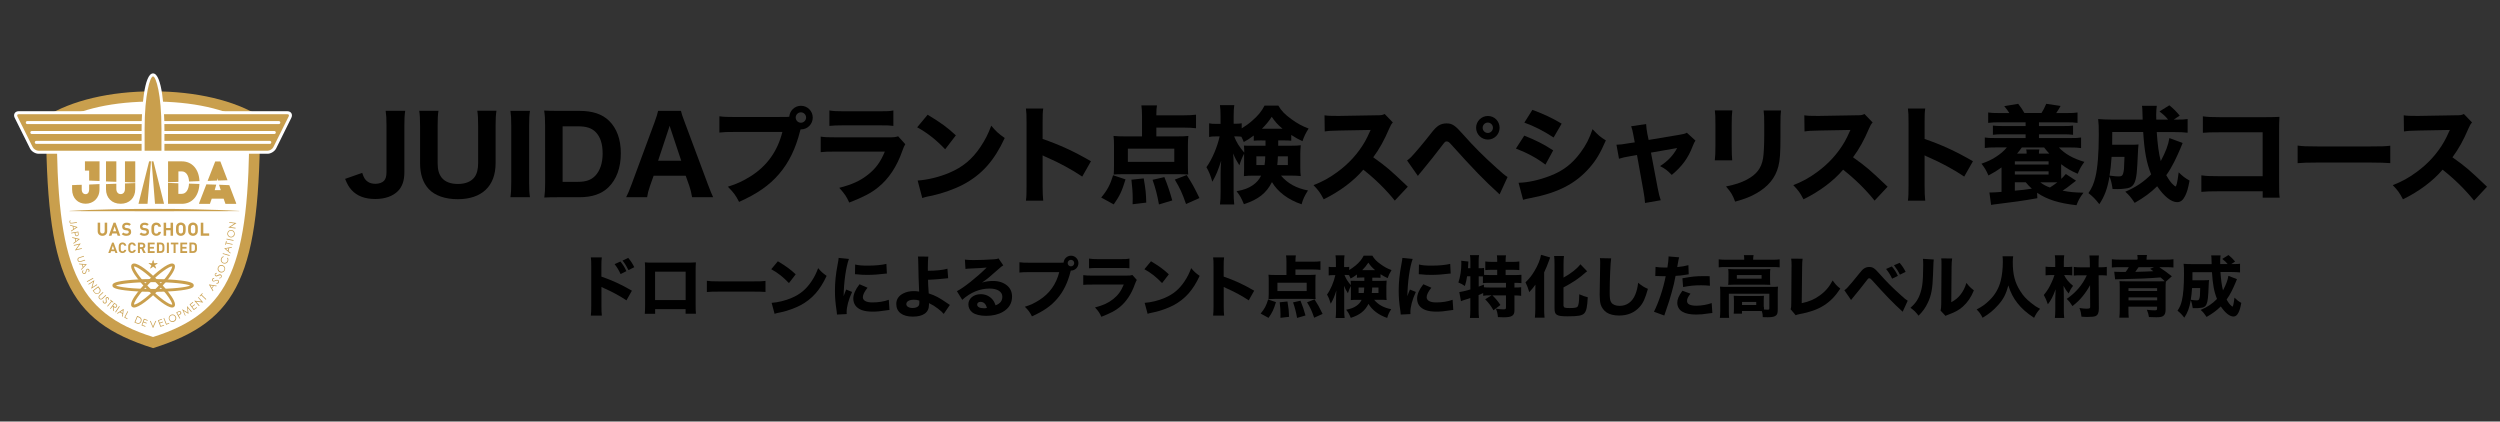 <?xml version="1.0" encoding="utf-8"?>
<!-- Generator: Adobe Illustrator 26.1.0, SVG Export Plug-In . SVG Version: 6.00 Build 0)  -->
<svg version="1.1" id="レイヤー_1" xmlns="http://www.w3.org/2000/svg" xmlns:xlink="http://www.w3.org/1999/xlink" x="0px"
	 y="0px" viewBox="0 0 4809.3 810.9" style="enable-background:new 0 0 4809.3 810.9;" xml:space="preserve">
<rect x="0" y="0" width="4809.3" height="810.9" fill="#333333" stroke="none"/>
<style type="text/css">
	.st0{fill:#C99F4D;}
	.st1{fill:#FFFFFF;}
	.st2{fill:none;}
</style>
<g>
	<g>
		<g>
			<g>
				<g>
					<path d="M1136.6,607c0.6-4.9,0.8-9.5,0.8-18.2v-76.3c0-9.1-0.1-12.8-0.8-17.3h21.1c-0.6,4.9-0.8,7.8-0.8,17.3v19.6
						c20,6.9,37.6,14.8,58.7,27.1l-10.5,18.6c-11.5-7.8-28.4-17-43.2-23.4c-2.5-1.1-3-1.3-4.9-2.4v37.2c0,8.3,0.2,13,0.8,18h-21.1
						V607z M1193.5,503.1c5.1,6.2,8.3,11.2,11.5,18.5l-11.2,5.6c-3.1-7-7-13.4-11.5-19.1L1193.5,503.1z M1208.5,496.1
						c5.6,6.7,7.7,10.2,11.7,17.9l-11.2,5.6c-3.2-6.6-6.9-12.7-11.4-18.3L1208.5,496.1z"/>
				</g>
				<g>
					<path d="M1260.3,594.8v8.9h-19.9c0.4-5.1,0.6-10.4,0.6-18.2v-63.8c0-9.1,0-10.8-0.5-17c5.3,0.5,7.3,0.5,18.6,0.5h60.2
						c10.9,0,14.1-0.1,19.4-0.5c-0.4,4.5-0.5,10.2-0.5,17.6v62.4c0,9.2,0.1,14.3,0.6,18.8h-19.9v-8.8H1260.3z M1319,522.6h-58.8
						v54.7h58.8V522.6z"/>
				</g>
				<g>
					<path d="M1359.9,540.2c5.8,0.8,10.4,1.1,23.7,1.1h65.3c13,0,17.6-0.1,23.7-0.9v21.2c-5.2-0.4-13.7-0.6-23.8-0.6h-65.3
						c-11.2,0-18.6,0.2-23.7,0.8v-21.5H1359.9z"/>
				</g>
				<g>
					<path d="M1496.4,502.6c16.7,10.1,24,15.5,34.3,25.1l-13,16.9c-10.8-11.4-21.5-19.9-34-26.7L1496.4,502.6z M1484.4,582.6
						c11.8-0.8,26.6-4.3,38.5-9.5c16.3-6.9,27.9-16.6,38-31.6c5.8-8.6,9.2-15.6,13-25.7c6,7.1,8.4,9.2,16.3,14.9
						c-12.8,27.6-28,44.6-50.4,56.6c-10.3,5.4-25.2,10.8-37.5,13.4c-3.2,0.6-3.2,0.6-5.7,1.2c-3,0.6-3.8,0.9-6.5,1.8L1484.4,582.6z"
						/>
				</g>
				<g>
					<path d="M1633.1,498.1c-5.7,15.4-9.8,44.4-10.2,71.7c1.7-5.1,1.7-5.1,2.4-6.6l2.5-6.2l11.4,4.6c-6.9,14.9-10.5,28.6-10.5,38.8
						c0,1.3,0,1.9,0.1,3.8l-18.7,0.9c-0.1-2.4-0.2-3.3-0.6-6.3c-2.5-16.3-3.3-26.9-3.3-39.4c0-16,1.5-31.6,5.1-50.4
						c1.5-8,1.7-9.1,2-12.9L1633.1,498.1z M1668.9,553.5c-6,7.6-9,13.4-9,18.2c0,6.5,6.6,10.1,18.5,10.1c11.2,0,22.5-1.8,31.4-5.1
						l1.3,19.5c-2,0.2-2.8,0.4-5.7,0.8c-11.4,1.8-18.2,2.5-27.1,2.5c-16.3,0-27.1-3.9-32.9-12c-2.5-3.4-3.9-8.4-3.9-13.1
						c0-8.2,4-17.4,12-27.6L1668.9,553.5z M1645.1,508.8c6.3,1.7,13,2.2,24.7,2.2c14.2,0,27.1-1.3,35.4-3.4l0.9,18.7
						c-1.2,0-1.3,0-2.7,0.1c-10.5,1.4-23.4,2.4-34.2,2.4c-8.2,0-12.8-0.2-20.8-1.1c-0.6-0.1-1.7-0.1-3.7-0.2L1645.1,508.8z"/>
				</g>
				<g>
					<path d="M1785.8,493.6c-0.6,5.1-0.9,12.3-0.9,21.3c0,0.8,0,1.1,0.1,6c15.1,0,29.6-1.5,37.6-4l1.4,18.3c-1.1,0-6.9,0.6-17.6,1.7
						c-5.7,0.5-13.3,1.1-21.1,1.3c0.1,8,0.2,9.7,1.3,26.2c13.4,4.5,19.6,7.8,36.8,19.6c1.8,1.3,2.5,1.7,3.9,2.6l-11.8,17.3
						c-2.7-3.3-5.9-6.2-11.6-10.5c-5.9-4.5-9.8-6.9-16.8-10.3c0,1.4,0,2.7,0,3.3c0,14.7-11,22.7-31.1,22.7c-20.1,0-31.8-9-31.8-24.3
						c0-8.9,4.6-16,13.8-20.5c5.6-2.8,12.2-4.3,20-4.3c3.3,0,5.9,0.2,10.2,0.9c-0.6-9-1.5-38.6-1.7-55.7c-0.1-6.5-0.2-7.8-0.6-11.7
						L1785.8,493.6z M1757.7,576.6c-8.5,0-14.2,3.3-14.2,8.4c0,4.5,4.9,7.5,12.3,7.5c5.3,0,9.9-1.8,11.6-4.6c0.9-1.4,1.2-3,1.2-6
						c0-1.5-0.1-3.7-0.1-3.7C1764.2,576.8,1762.1,576.6,1757.7,576.6z"/>
				</g>
				<g>
					<path d="M1856.2,499.4c4.7,0.6,9,0.9,16.8,0.9c11.1,0,27.1-0.6,39.1-1.5c5.1-0.4,6.6-0.6,8.8-1.7l9.1,13.4
						c-2.7,1.5-2.8,1.5-12.9,10.4c-13.4,12-17.5,15.4-28,22.7c7.3-2.2,13.8-3.1,21.3-3.1c11,0,20,3,27,8.8
						c6.3,5.3,9.5,12.4,9.5,21.4c0,12.5-6,22.6-17.6,29.2c-8.6,5.1-20,7.7-32.4,7.7c-11.2,0-20.8-2.4-26.2-6.5
						c-5.1-3.8-7.8-9.5-7.8-15.7c0-11.1,10.1-19.5,23.8-19.5c9.1,0,17.3,3.8,22.7,10.4c2.6,3.1,4,5.8,5.9,11.1
						c9.1-3.8,12.9-8.6,12.9-16.8c0-9.5-9.6-15.5-24.4-15.5c-18.9,0-36.7,7.3-52.7,21.7l-10.3-16.7c12.2-5.8,39.1-27.2,57.3-45.4
						c-10.5,0.9-12.8,1.1-31.7,1.9c-4.1,0.2-5.3,0.2-9.1,0.8L1856.2,499.4z M1886.3,580.7c-3.9,0-6.5,2-6.5,5.2
						c0,4.5,4.9,7.1,13.3,7.1c1.9,0,2.5,0,5.4-0.6C1896.7,584.8,1892.4,580.7,1886.3,580.7z"/>
				</g>
				<g>
					<path d="M2040.5,505.4c1.5,0,3.1,0,5.6-0.2c0.5-7.5,6.7-13.3,14.2-13.3c8,0,14.3,6.5,14.3,14.3c0,7.8-6.3,14.3-14.2,14.3
						c-0.1,0-0.4,0-0.5,0l-0.5,1.8c-5.4,21.7-13.7,38.5-25.6,52.3c-11.8,14-26.5,24-48.6,34c-4.3-8.3-6.3-11.1-13.7-18.5
						c11.2-3.4,18.3-6.9,27.7-12.8c19.9-12.7,32.5-30.3,38.5-53.8h-56.6c-10.5,0-14.7,0.1-20,0.8v-19.8c5.6,0.8,9.6,0.9,20.2,0.9
						h59.1V505.4z M2053.9,506.1c0,3.4,2.8,6.3,6.3,6.3c3.4,0,6.3-2.8,6.3-6.3s-2.8-6.3-6.3-6.3
						C2056.8,499.8,2053.9,502.6,2053.9,506.1z"/>
				</g>
				<g>
					<path d="M2084.1,529.3c5.6,0.8,8,0.9,19.5,0.9h62.2c7.5,0,8.8-0.1,12.5-1.3l8.6,9.6c-1.4,2.4-1.9,3.7-3.7,8.2
						c-6.6,18.9-16.6,33.8-29.2,44.1c-8.8,7.1-17.5,11.6-35.3,18.6c-3.4-7.6-5.3-10.3-12.2-18c15.6-4,25.4-8.5,34.9-16
						c9.5-7.5,15.3-15.5,20.4-28h-58.7c-10.5,0-14.4,0.1-19.2,0.6v-18.7H2084.1z M2094.9,497.4c4.6,0.8,8.9,1.1,17.9,1.1h42.4
						c10.4,0,12.9-0.1,17.5-1.1v18.7c-4.4-0.5-6.3-0.6-17.3-0.6h-43c-8.3,0-13.4,0.2-17.4,0.6V497.4z"/>
				</g>
				<g>
					<path d="M2214.2,502.6c16.7,10.1,24,15.5,34.3,25.1l-13,16.9c-10.8-11.4-21.5-19.9-34-26.7L2214.2,502.6z M2202,582.6
						c11.8-0.8,26.6-4.3,38.5-9.5c16.3-6.9,27.9-16.6,38-31.6c5.8-8.6,9.2-15.6,13-25.7c6,7.1,8.4,9.2,16.3,14.9
						c-12.8,27.6-28,44.6-50.4,56.6c-10.3,5.4-25.2,10.8-37.5,13.4c-3.2,0.6-3.2,0.6-5.7,1.2c-3,0.6-3.8,0.9-6.5,1.8L2202,582.6z"/>
				</g>
				<g>
					<path d="M2333.7,607c0.6-4.9,0.8-9.5,0.8-18.2v-76.3c0-9.1-0.1-12.8-0.8-17.3h21.1c-0.6,4.9-0.8,7.8-0.8,17.3v19.6
						c20,6.9,37.6,14.8,58.7,27.1l-10.5,18.6c-11.5-7.8-28.4-17-43.2-23.4c-2.5-1.1-3-1.3-4.9-2.4v37.2c0,8.3,0.2,13,0.8,18h-21.1
						V607z"/>
				</g>
				<g>
					<path d="M2425.1,603.2c7.5-8.9,11.1-15.7,14.4-27.1l15.1,5.1c-4.5,14.7-6.9,19.6-14.3,30.3L2425.1,603.2z M2492.2,528.9h24.1
						c7.1,0,11.4-0.1,14.7-0.5c-0.4,3.2-0.5,6.5-0.5,11.1v25.7c0,4.5,0.1,7.5,0.4,10.2c-3.8-0.2-7.2-0.4-12-0.4h-66.9
						c-4.7,0-8.3,0.1-11.7,0.4c0.2-3.2,0.4-5.9,0.4-9.9v-25.9c0-4.6-0.1-7.3-0.5-11.1c3.9,0.4,8.2,0.5,14.7,0.5h19.9v-25.2
						c0-5.1-0.2-8.9-0.8-12.5h18.9c-0.5,3.1-0.8,5.9-0.8,11v1.1h33.8c6.2,0,10.3-0.2,14.3-0.8v16.6c-4.5-0.5-8.6-0.8-14.3-0.8h-33.8
						V528.9z M2457.4,543.9v16h56.3v-16H2457.4z M2463.2,611.4c0.1-3.7,0.1-4.1,0.1-6.9c0-7.6-0.5-14.3-1.5-23l14.9-1.5
						c2.5,14.6,2.7,17.6,3.1,29.5L2463.2,611.4z M2495.2,611.6c-2-11.4-4.1-19.6-7.7-29.9l14.3-3.2c4.5,11.1,6.6,17.6,9.6,28.4
						L2495.2,611.6z M2528.1,611.2c-4.9-14-7.2-18.8-13.7-29.7l14.4-5.6c6.6,10.3,8.8,14.2,15.5,28L2528.1,611.2z"/>
				</g>
				<g>
					<path d="M2640,540.3h16.3c5.2,0,8-0.1,11.2-0.5c-0.4,4.3-0.5,7-0.5,10.4v17.1c0,4.1,0.1,6.5,0.5,9.9c-3.8-0.4-6.9-0.5-12-0.5
						h-12c7.7,9.5,18.8,15.5,32.8,18.1c-3.9,5.9-6.2,10.8-7.7,16.8c-16.2-5.4-29-15.1-36-27c-6.9,13.4-16.3,21.1-34.1,26.9
						c-3.3-8-4.5-10.2-8.9-15.7c9.7-1.9,14.4-3.8,19.9-7.5c4.6-3.3,7.5-6.6,9.9-11.5h-9.1c-5.1,0-8.2,0.1-11.7,0.5
						c0.1-3.3,0.2-5.4,0.2-8.4V550c-1.9,3.4-4.3,9.1-5.8,14.1c-3.9-6.2-5.1-8.3-7.6-14.4c0.4,3.7,0.5,8.5,0.5,15.3v30.5
						c0,6.7,0.2,11.8,0.8,16.2h-17.3c0.5-4.5,0.8-9.6,0.8-16.2v-22c0-3.7,0.2-10.1,0.6-14.8c-4.1,12.7-5.8,16.7-10.8,25.6
						c-2.5-8.3-3.8-11.5-7.2-17.6c6.7-9.1,13.3-24.6,16-37.4h-4.3c-3.9,0-6.3,0.1-8.5,0.6v-16.7c2.5,0.5,4.4,0.6,8.5,0.6h5.4v-9.1
						c0-6.3-0.2-9.9-0.8-13.5h17.4c-0.5,3.7-0.8,7.3-0.8,13.4v9.2h3.3c2.8,0,4.4-0.1,6.5-0.5v6.2c4.1-2.5,8.8-5.8,12.7-9.1
						c7.1-6.2,11.4-11.2,15.1-18.5h16.8c3.4,6,7.8,10.8,15.7,16.3c7,5.2,13.4,8.6,21.1,11.5c-3.4,5.3-5.6,9.7-7.5,15.4
						c-5.4-2.5-7.5-3.8-13.7-7.6v7c-2.6-0.2-4.7-0.4-9.9-0.4h-5.9v6.3H2640z M2620.2,533.9c-4.9,0-7,0.1-9.8,0.4V528
						c-5.1,3.8-7.5,5.4-12.2,7.8c-1.3-3.1-1.8-4.3-3-6.5c-1.7-0.2-3.8-0.4-5.8-0.4h-3c2.8,7.2,5.8,12,12.3,19.8
						c0-3.3-0.1-5.8-0.4-8.6c3.1,0.2,4.4,0.2,11,0.2h15.3v-6.5H2620.2z M2613.6,553.2v10.5h9.9c0.5-3.7,0.8-5.8,0.9-10.5H2613.6z
						 M2645.3,519.7c-6-5.2-8.9-8.4-13-14.4c-4,5.9-6.9,9.5-11.8,14.4H2645.3z M2639.7,553.2c-0.1,4.5-0.4,6.7-0.8,10.5h12.9v-10.5
						H2639.7z"/>
				</g>
				<g>
					<path d="M2717.6,498.1c-5.7,15.4-9.8,44.4-10.2,71.7c1.7-5.1,1.7-5.1,2.4-6.6l2.5-6.2l11.4,4.6c-6.9,14.9-10.5,28.6-10.5,38.8
						c0,1.3,0,1.9,0.1,3.8l-18.7,0.9c-0.1-2.4-0.2-3.3-0.6-6.3c-2.5-16.3-3.3-26.9-3.3-39.4c0-16,1.5-31.6,5.1-50.4
						c1.5-8,1.7-9.1,2-12.9L2717.6,498.1z M2753.5,553.5c-6,7.6-9,13.4-9,18.2c0,6.5,6.6,10.1,18.5,10.1c11.2,0,22.5-1.8,31.4-5.1
						l1.3,19.5c-2,0.2-2.8,0.4-5.7,0.8c-11.4,1.8-18.2,2.5-27.1,2.5c-16.3,0-27.1-3.9-32.9-12c-2.5-3.4-3.9-8.4-3.9-13.1
						c0-8.2,4-17.4,12-27.6L2753.5,553.5z M2729.7,508.8c6.3,1.7,13,2.2,24.7,2.2c14.2,0,27.1-1.3,35.4-3.4l0.9,18.7
						c-1.2,0-1.3,0-2.7,0.1c-10.5,1.4-23.4,2.4-34.2,2.4c-8.2,0-12.8-0.2-20.8-1.1c-0.6-0.1-1.7-0.1-3.7-0.2L2729.7,508.8z"/>
				</g>
				<g>
					<path d="M2865.9,568.2c-5.4,0-8.3,0.1-12.7,0.8v-5.2c-4.9,2.2-4.9,2.2-8.8,3.8V596c0,5.9,0.2,11.1,0.8,15.6h-17.5
						c0.5-3.4,0.8-9.7,0.8-15.6v-22.7c-4.5,1.5-7.1,2.5-10.2,3.3c-4.4,1.4-5.3,1.7-7.8,2.8l-3.2-17.5c5.3-0.8,10.4-1.9,21.3-5.1
						v-25.4h-6.3c-1.2,7.7-1.9,11.1-4.3,18.8c-4.7-3.3-7.3-4.7-12.5-6.7c3.7-10.9,5.7-24,5.7-37c0-1.9,0-3-0.2-4.9l13.8,1.5
						c-0.2,1.8-0.2,2.7-0.4,6.3c-0.1,1.7-0.1,2.8-0.4,6.5h4.6v-14.3c0-4-0.2-7.2-0.8-10.8h17.5c-0.5,3.3-0.8,6.5-0.8,10.8V516
						c5.4,0,7.7-0.1,10.4-0.6v13.4c4.3,0.2,7.7,0.4,12.8,0.4h12.5v-10.2h-9.1c-5.7,0-10.2,0.2-13.8,0.6v-16.6
						c4.1,0.5,7.8,0.8,13.8,0.8h9.1v-3.4c0-3.7-0.2-6.3-0.6-9.2h17.6c-0.5,2.8-0.8,5.4-0.8,9.2v3.4h12.3c6,0,9.8-0.2,14.1-0.8v16.6
						c-3.7-0.4-8.3-0.6-14.1-0.6h-12.3v10.2h15.3c6.7,0,11.7-0.2,15.1-0.6v16.1c-4-0.4-7.7-0.6-13.4-0.6v9c6.9,0,9.7-0.1,12.9-0.6
						v16.6c-4-0.5-6.9-0.8-12.9-0.8v28.6c0,10.3-4.9,13.5-20.9,13.5c-2.5,0-7-0.1-10.9-0.4c-0.6-7.1-1.7-11.1-3.9-16.2
						c5.6,0.8,11.4,1.3,14.3,1.3c4.3,0,5.1-0.6,5.1-3.8v-23.1h-26.2c6,5.6,10.5,11,15.5,18.5l-13.4,10.2
						c-4.9-8.6-8.6-13.5-15.9-21.2l12.2-7.5L2865.9,568.2L2865.9,568.2z M2844.5,551.4c5.2-1.9,5.7-2.2,10.1-3.9l0.1,5.1
						c3.2,0.4,7,0.5,13.4,0.5h29v-9H2868c-7.3,0-11.4,0.1-15.3,0.6v-12.9c-2.5-0.1-4.7-0.2-6.7-0.2h-1.4v19.8H2844.5z"/>
				</g>
				<g>
					<path d="M2953.5,561.6c0-3.2,0-4.6,0.2-14c-2.6,3.9-7.5,9.9-11.8,14.4c-2.5-8.2-3.7-11.4-7.3-18.9c7.7-7.5,11.7-12.5,17-21.3
						c6.7-10.9,11.6-23,12.9-31.6l17.6,5.1c-1.4,3.8-1.7,4.5-2.7,7.2c-3.1,8.5-4.4,11.7-8.9,21.5v70.2c0,5.4,0.2,11.5,0.8,16.9
						h-18.6c0.5-5.7,0.8-10.9,0.8-17v-32.5H2953.5z M3008.1,588.7c0,3.1,2.4,3.9,11.1,3.9c9.7,0,14.2-0.8,15.6-2.7
						c2-2.8,3-8.6,3.3-23.8c6.2,2.8,11,4.5,16.3,5.7c-0.9,18.7-2.6,26.3-6.6,30.8c-4.3,4.6-11.6,5.9-32.4,5.9
						c-20.9,0-24.9-2.5-24.9-15.1v-84.7c0-6.9-0.2-12.4-0.8-16.2h18.9c-0.5,3.9-0.8,9-0.8,16.2V534c14-7.6,25.9-17,32.5-25.6
						l12.9,13.5c-0.9,0.6-1.3,0.9-2.4,1.8c-13.5,12-25.3,19.9-43.1,29.2v35.7H3008.1z"/>
				</g>
				<g>
					<path d="M3099.4,497c-1.3,7.6-2.8,42-2.8,64.4c0,12.5,0.6,16.9,3.1,20.5c2.7,4.1,8.5,6.5,16.1,6.5c13.7,0,24.3-7.7,30.1-21.9
						c2.7-6.9,4.3-12.9,5.4-22.5c8.4,6.6,11.2,8.4,18.8,11.7c-5.2,18.5-9.1,27.2-15.9,34.7c-9.9,11-23,16.6-39.5,16.6
						c-9.6,0-18.1-2-23.9-5.8c-5.4-3.7-9.6-9.1-11.6-15.6c-1.2-4.1-1.9-10.9-1.9-18.5c0-5.8,0.1-14.2,0.5-31.2
						c0.4-17.9,0.5-25.7,0.5-29.6c0-4.3-0.1-6-0.5-9.7L3099.4,497z"/>
				</g>
				<g>
					<path d="M3184.8,513.4c4.7,0.9,10.8,1.3,18.5,1.3c0.9,0,1.1,0,4.3-0.1c1.2-6.5,2.2-15.5,2.2-19.1c0-0.4,0-1.2,0-2.2l20.4,1.7
						c-0.9,3.1-0.9,3.1-2.6,12.5c-0.5,3.4-0.6,3.8-1.1,6.3c9.1-0.9,14.8-1.9,21.5-3.7l0.6,17.6c-2.5,0.2-2.5,0.2-7.1,1.1
						c-5.7,1.1-11.4,1.5-18.2,1.9c-2,11.1-3.9,19.4-7.5,32c-3.9,14.1-5.3,18.3-11.2,35.4c-1.3,3.7-2.4,6.6-3,8.9l-19.9-7.3
						c8.6-16.7,18.1-44.7,22.6-68.3h-3.7l-13.8-0.4c-0.9,0-1.3,0.1-2.5,0.1L3184.8,513.4z M3252,564.9c-5.2,6.9-6.6,9.9-6.6,14.2
						c0,6,5.9,9,18.5,9c9,0,21.4-2.2,28.9-5.1l1.3,19.1c-2.4,0.2-3.3,0.4-6.6,0.8c-10.8,1.7-17.2,2.2-24.6,2.2
						c-11.8,0-20.2-1.7-26.7-5.6c-5.9-3.3-9.6-9.8-9.6-16.8c0-7,2.7-13.5,9.9-23.4L3252,564.9z M3289.4,549.7
						c-6.2-0.6-9.9-0.9-16.7-0.9c-13.5,0-22,0.9-34.9,3.4l-1.3-16.9c19.2-3.4,25.7-4.1,40.6-4.1c3.2,0,3.8,0,11.8,0.1L3289.4,549.7z
						"/>
				</g>
				<g>
					<path d="M3355.4,498.5c0-2.7-0.2-5.1-0.6-7.7h18.6c-0.5,2.7-0.8,5.1-0.8,7.7v1.2h37.2c5.9,0,9.5-0.2,13.8-0.8v15.4
						c-4.3-0.5-7.5-0.6-13.7-0.6h-90.1c-6,0-9.2,0.1-13.5,0.6v-15.4c4.1,0.5,8.4,0.8,14.4,0.8h34.7V498.5z M3393.3,590.1
						c0,1.4,0,2,0.1,5.3c3.4,0.2,5.2,0.4,6.9,0.4c2.8,0,3.4-0.5,3.4-2.7V565h-77.9v31.8c0,7.2,0.1,10.3,0.6,14.7h-17.9
						c0.5-3,0.8-8.5,0.8-14.7v-33.7c0-4.1-0.1-7.8-0.5-11.7c4.3,0.4,8.2,0.5,13.8,0.5h84.9c6.2,0,9.5-0.1,12.9-0.5
						c-0.4,3.8-0.5,7-0.5,11.6v31.1c0,7.6-0.6,10.3-3.1,12.5c-2.7,2.6-7.3,3.7-16.2,3.7c-2.2,0-4.3,0-9.5-0.2
						c0-4.6-0.5-7.7-1.8-11.7c-2.7-0.1-4.1-0.1-6-0.1h-32.2v5.1h-16c0.4-2.6,0.5-5.4,0.5-10.4V577c0-3.4-0.1-5.7-0.4-8
						c3.1,0.2,5.7,0.4,10.4,0.4h37.5c5.1,0,7.1-0.1,10.2-0.4c-0.2,2.4-0.4,4.4-0.4,8v13.1H3393.3z M3325.1,526.5c0-4-0.1-6-0.5-9
						c3.9,0.2,7,0.4,12.9,0.4h56.1c5.4,0,8.2-0.1,12-0.4c-0.4,3-0.5,4.9-0.5,9v12.4c0,4.6,0.1,6.3,0.5,9.1
						c-3.7-0.2-6.9-0.4-12.5-0.4h-55.9c-5.3,0-8.6,0.1-12.7,0.4c0.4-3,0.5-5.1,0.5-9.1L3325.1,526.5L3325.1,526.5z M3341.2,536.1
						h47.6v-6.9h-47.6V536.1z M3351.2,586.7h27.3v-5.8h-27.3V586.7z"/>
				</g>
				<g>
					<path d="M3467.7,497.7c-0.6,4.9-0.9,8.9-0.9,16l-0.8,69.5c13.8-2.8,24.4-7.3,34.4-14.6c11-7.8,18.7-16.9,25.1-29.1
						c5.7,7.8,7.7,10.1,14.7,15.7c-18.3,28.3-40.5,42.2-78.1,49c-4,0.8-5.4,1.2-7.7,2.2l-9.8-11.6c1.1-3,1.3-4.9,1.3-11.8l0.5-69
						c0.1-0.6,0.1-1.2,0.1-1.8c0-6.2-0.2-11.1-0.8-14.6L3467.7,497.7z"/>
				</g>
				<g>
					<path d="M3548,558.3c2-1.3,3.1-2.2,5.1-4.1c3.8-3.9,15.9-18.2,23.3-27.7c4.5-5.9,7.5-8.8,10.2-10.4c2.8-1.7,5.9-2.5,9.2-2.5
						c7,0,10.3,2.2,20.5,13.8c12.9,14.6,25.2,26.9,40.6,40.6c7,6.3,9.2,8.3,13,10.5l-9.7,21.2c-19.5-17.8-30.5-29.2-59.4-61.2
						c-2-2.4-3.3-3.1-4.9-3.1c-1.9,0-2,0.1-7.3,7.1c-5.9,7.8-13.4,17.3-23.1,28.9c-1.9,2.4-2.7,3.3-4.6,5.7L3548,558.3z
						 M3639.4,512.5c4.9,5.8,8.3,11.1,11.6,18.2l-11.1,5.4c-3.3-7.2-6.7-12.5-11.6-18.7L3639.4,512.5z M3654.3,505.6
						c4.7,5.4,8.2,10.5,11.6,17.4l-11,5.4c-3.3-6.7-6.7-12-11.4-18.1L3654.3,505.6z"/>
				</g>
				<g>
					<path d="M3720,499.2c-0.5,3.9-0.5,3.9-1.4,29.2c-0.9,26.9-3.3,40.2-10.2,54.3c-4.5,9.5-9.2,16.1-17.6,24.6
						c-6.2-7.8-8.6-10.2-15.6-15.1c9.9-8.8,15.5-17,19.4-29.6c2.7-8.5,3.9-16,4.6-29.7c0.2-6.3,0.5-15.1,0.5-22
						c0-7.2-0.1-9.7-0.5-13L3720,499.2z M3755.4,497.2c-0.8,5.3-0.9,6.9-1.1,15.6l-0.6,68.6c8-4.4,12.8-8.3,17.6-14.4
						c5.3-6.7,8.8-13.7,11.5-22.8c5.3,6.7,7.3,8.8,14.4,14.4c-5.4,13.4-12.3,23.3-21.4,31.4c-7.5,6.5-14.1,10.2-27.2,15.1
						c-3.2,1.2-4.3,1.5-5.9,2.6l-9.6-10.2c0.9-3.7,1.2-6.2,1.3-12.4l0.5-72.5c0-1.3,0-2.5,0-3.7c0-5.7-0.1-8.6-0.5-11.8
						L3755.4,497.2z"/>
				</g>
				<g>
					<path d="M3872.8,492.9c-0.5,2.2-0.8,7-0.8,11.4c0,23.7,4,39.2,14.3,55.4c5.9,9.5,11.4,15.4,20.9,23c7.2,5.8,10.2,7.7,17.3,11.4
						c-5.6,6.2-7.6,9.5-11.5,17.3c-14.9-9.9-23.8-17.8-32.3-28.6c-7.7-9.9-12.8-19.8-17.3-33.8c-4.5,17.3-9.5,26.7-20,38.3
						c-8.8,9.8-16.9,16.6-29.5,24c-3.4-7-6.3-10.9-11.4-16c9.9-5.1,16.7-9.8,24.6-17.6c10.8-10.4,18.2-23.2,21.8-37.9
						c2.5-9.7,4-23.4,4-36c0-4.9-0.1-7.2-0.6-10.8h20.4V492.9z"/>
				</g>
				<g>
					<path d="M3970.8,529.1c3.3,7.2,8.9,14,17.2,20.8c-4.4,5.8-5.8,8.4-8.5,14.7c-4.3-5.1-6-7.6-9.9-14.7c0.5,8.2,0.6,12.9,0.6,19.4
						v26.7c0,5.9,0.2,11.2,0.8,15.6h-18c0.5-4.3,0.8-9.6,0.8-15.6v-21.5c0-4.7,0.1-7.8,0.6-18c-5.1,14-8.8,21.1-14.9,28.9
						c-2.4-7.3-4.4-12-7.8-17.9c7.1-8.8,10.4-14.1,14.9-24.1c2.6-5.6,3.8-8.6,5.6-14.3h-4.9c-4.7,0-8.5,0.2-12.2,0.6V513
						c3.8,0.5,7.1,0.6,12.8,0.6h5.8V504c0-5.3-0.1-8.8-0.8-12.9h18.1c-0.5,3.8-0.8,7.2-0.8,12.8v9.8h6c3.8,0,6.9-0.2,10.2-0.6v16.7
						c-3.1-0.4-6.9-0.6-9.9-0.6H3970.8z M4003.5,529.6c-6.3,0-10.4,0.1-14.1,0.6v-16.7c4,0.5,8.3,0.8,14.3,0.8h16.6v-6.9
						c0-6.5-0.2-10.4-0.9-15.9h18.3c-0.4,4.3-0.6,8.8-0.6,14.4c0,0.5,0,0.9,0,1.4v6.9h2.7c5.7,0,9.9-0.2,13.1-0.8v16.7
						c-3.1-0.4-7.5-0.6-13.1-0.6h-2.6l0.4,64.3c0,7.8-1.8,12-6,14.1c-2.8,1.3-7,1.8-15.7,1.8c-4.4,0-6.9-0.1-11.7-0.5
						c-0.8-6.6-1.5-10.3-3.9-16.7c5.7,0.9,9.8,1.3,13.1,1.3c6.2,0,7.5-0.6,7.5-3.2l-0.2-42c-3.7,6.9-8.9,14.8-14.1,21.1
						c-5.9,7.3-11.2,12.4-19.8,19.1c-3.7-6-6-9-11-13.8c18-12.5,30.2-27,38.6-45.3h-11V529.6z"/>
				</g>
				<g>
					<path d="M4112.2,498.6c0-3.3-0.1-4.7-0.6-8h18.6c-0.5,2.5-0.8,5.2-0.8,8v0.9h36.3c7.3,0,11-0.1,15.4-0.8v15.9
						c-4.3-0.5-8.5-0.6-14.1-0.6h-13.1c8.5,5.6,16.9,11.6,24.1,17.5l-11.5,10.3c-0.4,3.1-0.5,7.3-0.5,12.9v41.1c0,6-1.4,9.8-4.6,12
						c-2.6,1.8-5.9,2.5-13.3,2.5c-3.4,0-6.2-0.1-14.1-0.4c-0.9-5.1-1.7-8.2-4-14c6.5,0.8,10.8,1.1,14.9,1.1c3.9,0,4.7-0.6,4.7-3.3
						v-3.8h-55.1v6.3c0,6,0.2,10.8,0.6,14.9h-18.1c0.5-4.5,0.8-9.5,0.8-17v-39.9c0-6.6-0.1-9.9-0.5-13.4c3,0.2,6.9,0.4,14.4,0.4
						h60.6c9.8-0.1,9.8-0.1,12-0.2c-3.9-3.9-4.5-4.4-8-7.3c-20.9,1.7-44.7,2.8-73,3.3c-0.6,0-2.5,0-5.1,0.1c-1.7,0-1.7,0-4.4,0.1
						c-1.5,0-3.3,0.1-4.9,0.2l-1.7-14.7c5.4,0.4,5.4,0.4,22,0.4c2.5-3.3,4-5.6,6-9.1h-18.3c-6.3,0-9.8,0.1-14.3,0.6v-15.9
						c4.4,0.6,8.2,0.8,15.6,0.8h33.5v-1H4112.2z M4149.7,554.4h-55.1v5.4h55.1V554.4z M4094.7,577.7h55.1v-5.6h-55.1V577.7z
						 M4114,514c-1.7,2.7-4,5.9-6.3,9c11.4-0.2,25.9-0.8,34.7-1.3c-2.4-1.8-3.2-2.5-6.2-4.6l7.6-3.1H4114z"/>
				</g>
				<g>
					<path d="M4303.3,537c-0.8,1.9-1.4,3.3-2.7,6.6c-1.4,3.7-5.1,11.5-7.6,16.6c-3,5.8-5.8,10.8-9.6,16c3.1,5.7,6.2,9.8,8.8,11.8
						c0.9,0.8,1.4,1.3,1.4,1.3c0.4,0.4,0.8,0.5,0.9,0.5c1.3,0,2.4-4.6,4-17.2c4.9,4.7,7.3,6.7,13.1,10.1c-1.8,9.8-3,13.8-5.4,18.7
						c-2.6,5.2-5.6,7.5-9.7,7.5c-7.2,0-16-7.1-24.3-19.4c-8,7.8-15.9,13.7-27.3,20.2c-4.7-7-6.5-9-11.4-13.5
						c12.8-5.4,22.6-12,31.4-21.1c-5.7-14.2-8.2-27.6-9.7-51.5h-37.5c0,7.3,0,9.9-0.1,15.5h23.1c4.6,0,6-0.1,8.9-0.4
						c-0.4,2.8-0.4,2.8-1.4,24.9c-0.8,15.1-2.4,21.7-5.9,25.3c-2.4,2.2-4.5,3-9.6,3.4c-2.5,0.4-5.9,0.5-8.5,0.5c-0.9,0-3,0-6-0.1
						c-0.9-6.3-1.8-10.4-3.8-15.3c-2.5,14.6-5.9,24-12.4,33.7c-4.9-6.3-7.7-9.1-13.1-13.4c4.4-6.6,6.5-11.4,8.4-19.4
						c2.7-11,4.1-29,4.1-51.4c0-9.8-0.1-13.8-0.8-19.4c4.7,0.4,10.2,0.6,17,0.6h37c-0.4-14-0.4-14-0.9-16.8h18.1
						c-0.4,2.5-0.8,7.2-0.8,10.5c0,0.2,0,3.7,0.1,6.2h14.3c-3.9-4.6-5.1-5.7-10.4-9.9l12-7.5c4.4,3.4,8.4,7.5,12.7,12.5l-7.3,4.9
						h3.3c6.9,0,9.9-0.1,13.5-0.6v16.7c-4.6-0.5-9.9-0.8-16.2-0.8h-21.5c1.1,15.4,2.5,25.9,4.9,35.3c5.9-11.1,9.2-20,10.4-28
						L4303.3,537z M4216.9,554c-0.6,9.6-1.3,15.6-2.5,22.7c5.9,0.8,8,1.1,10.9,1.1c3.7,0,4.7-0.6,5.6-3.3c1.2-3.8,1.3-5.3,1.7-20.4
						H4216.9z"/>
				</g>
			</g>
		</g>
		<g>
			<g>
				<g>
					<path d="M779.5,213.3c-1.2,8.4-1.6,14.5-1.6,28.2v89.7c0,16.1-3.9,27.6-12.3,36.3c-10,10-24.9,15.3-43.8,15.3
						c-19.8,0-34.9-5.7-45.4-17.2c-5.3-5.9-8.2-10.9-12.5-21.5l32.9-11.6c3.1,9.6,5.7,13.9,10.9,17.2c3.4,2.5,9,3.9,14.5,3.9
						c7,0,13.3-2.3,16.6-5.9c3.2-3.4,4.7-8.8,4.7-16.6v-89.5c0-13.7-0.4-19.8-1.6-28.4h37.5V213.3z"/>
				</g>
				<g>
					<path d="M955,213.3c-1.2,8.2-1.6,15.7-1.6,29.2v71.5c0,44.1-26.6,69.2-72.9,69.2c-24.3,0-44.1-7-55.8-19.6
						c-11.1-12-16.6-28.4-16.6-49.9v-71.1c0-13.4-0.4-21.8-1.6-29.5h37c-1.2,7.1-1.6,15.3-1.6,29.5v71.1c0,12.9,2.5,21.6,8.2,28.6
						c6.6,7.7,17,11.6,30.9,11.6c14.3,0,25.7-4.7,31.8-13.1c4.7-6.3,7-15.3,7-27.2v-71.1c0-14.3-0.4-21.3-1.6-29.5H955V213.3z"/>
				</g>
				<g>
					<path d="M1019.5,213.3c-1.2,8.2-1.6,14.5-1.6,28.2v109.7c0,13.1,0.4,20.2,1.6,28.2h-37.6c1.2-8,1.6-15.5,1.6-28.2V241.5
						c0-14.1-0.4-19.4-1.6-28.2H1019.5z"/>
				</g>
				<g>
					<path d="M1048.6,240.9c0-12.7-0.4-19-1.8-28.2c8.2,0.4,13.2,0.6,28,0.6h39.8c25.2,0,43.8,6.1,57,19
						c14.9,14.5,22.7,35.7,22.7,62.5c0,28-8.2,50.2-23.9,65.6c-13.4,12.9-31.5,19-55.6,19h-40c-13.9,0-19.5,0.2-27.7,0.6
						c1.2-8.8,1.6-15.2,1.6-28.2L1048.6,240.9L1048.6,240.9z M1112.1,349.8c15.2,0,25.4-3.7,33.1-11.8c9.1-9.6,14.1-24.3,14.1-42.5
						c0-18.6-4.3-32-13.1-41.1c-7.7-8-18-11.4-34.3-11.4h-29.6v106.9h29.8V349.8z"/>
				</g>
				<g>
					<path d="M1331.4,379.4c-1.4-8.4-3.2-15.5-5.3-21.6l-7-19.8h-61.7l-7,19.8c-3.2,9.1-4.5,14.7-5.5,21.6h-40.4
						c3.2-6.1,6.1-12.9,10.4-24.5l44.5-120.3c3.7-10.2,5.3-15.5,6.6-21.3h44c1.2,5.3,2.5,9.6,7,21.3l44.9,120.3
						c3.9,10.4,7.5,19.5,10,24.5H1331.4z M1291.2,251.3c-0.6-1.8-1.4-3.9-3.1-9.4c-1.2,4.3-1.4,5.3-2.9,9.4l-19.2,57.9h44.5
						L1291.2,251.3z"/>
				</g>
				<g>
					<path d="M1509.5,225c2.5,0,4.9,0,8.8-0.4c0.9-11.8,10.6-21.1,22.5-21.1c12.7,0,22.7,10.2,22.7,22.7c0,12.5-10,22.7-22.5,22.7
						c-0.2,0-0.6,0-0.9,0l-0.9,2.9c-8.6,34.3-21.6,60.9-40.4,82.8c-18.8,22-41.9,38-77,53.8c-6.8-13.1-10-17.5-21.6-29.2
						c17.7-5.5,29-10.9,44-20.2c31.5-20,51.5-48.1,60.9-85.2h-89.5c-16.8,0-23.3,0.2-31.7,1.2v-31.3c8.8,1.2,15.2,1.4,32,1.4
						L1509.5,225L1509.5,225z M1530.7,226.1c0,5.5,4.5,10,10,10c5.5,0,10-4.5,10-10s-4.5-10-10-10
						C1535.2,216.1,1530.7,220.7,1530.7,226.1z"/>
				</g>
				<g>
					<path d="M1578.6,262.8c8.8,1.2,12.7,1.4,30.9,1.4h98.5c11.8,0,13.9-0.2,19.8-2l13.7,15.2c-2.3,3.7-3,5.7-5.7,12.9
						c-10.4,30-26.1,53.6-46.3,69.9c-13.9,11.3-27.7,18.4-55.8,29.5c-5.5-12-8.4-16.3-19.2-28.4c24.7-6.3,40.2-13.4,55.4-25.4
						c14.9-11.8,24.1-24.5,32.3-44.3h-93c-16.8,0-22.9,0.2-30.4,1.1v-29.8H1578.6z M1595.7,212.5c7.3,1.2,14.1,1.6,28.2,1.6h67
						c16.6,0,20.4-0.2,27.7-1.6v29.7c-7-0.9-10-1.1-27.4-1.1h-68.1c-13.1,0-21.3,0.4-27.6,1.1v-29.7H1595.7z"/>
				</g>
				<g>
					<path d="M1784.5,220.7c26.3,15.9,38,24.5,54.3,39.7l-20.6,26.8c-17-18-34.1-31.5-53.8-42.3L1784.5,220.7z M1765.3,347.3
						c18.8-1.2,42-6.8,60.9-14.9c25.9-10.9,44.1-26.1,60.1-50c9.1-13.7,14.7-24.7,20.6-40.6c9.6,11.3,13.2,14.7,25.9,23.7
						c-20.2,43.8-44.3,70.6-79.9,89.5c-16.3,8.6-39.8,17-59.5,21.3c-5.2,1.1-5.2,1.1-9,1.8c-4.7,1.1-5.9,1.4-10.2,2.9L1765.3,347.3z
						"/>
				</g>
				<g>
					<path d="M1973.6,385.9c1.1-7.7,1.2-14.9,1.2-28.8V236.2c0-14.5-0.2-20.2-1.2-27.4h33.3c-1.1,7.7-1.2,12.5-1.2,27.4v31.1
						c31.7,10.9,59.7,23.5,93,42.9l-16.8,29.5c-18.2-12.5-44.9-27-68.5-37.2c-3.9-1.6-4.7-2-7.7-3.7v58.8c0,13.1,0.4,20.6,1.2,28.4
						h-33.3V385.9z"/>
				</g>
				<g>
					<path d="M2118.4,380c11.8-14.1,17.5-24.9,22.9-42.9l23.9,8c-7.2,23.3-10.9,31.1-22.7,48.1L2118.4,380z M2224.6,262.4h38.2
						c11.3,0,18-0.2,23.3-0.9c-0.6,5.2-0.9,10.2-0.9,17.5v40.6c0,7.1,0.2,11.8,0.6,16.1c-5.9-0.4-11.4-0.6-19-0.6h-105.8
						c-7.5,0-13.1,0.2-18.6,0.6c0.4-5.2,0.6-9.4,0.6-15.7v-41c0-7.3-0.2-11.6-0.9-17.5c6.1,0.6,12.9,0.9,23.3,0.9h31.5v-39.8
						c0-8-0.4-14.1-1.2-19.8h30c-0.9,4.9-1.2,9.4-1.2,17.4v1.6h53.6c9.8,0,16.3-0.4,22.7-1.2v26.1c-7.1-0.9-13.7-1.2-22.7-1.2h-53.6
						v16.7H2224.6z M2169.7,286v25.4h89.3V286H2169.7z M2178.8,392.9c0.2-5.7,0.2-6.6,0.2-10.9c0-12-0.9-22.7-2.5-36.3l23.7-2.5
						c3.9,23.1,4.3,28,4.9,46.6L2178.8,392.9z M2229.5,393.3c-3.2-18-6.6-31.1-12.3-47.4l22.7-5.2c7.1,17.5,10.4,28,15.2,44.9
						L2229.5,393.3z M2281.6,392.5c-7.7-22-11.4-29.8-21.6-47l22.9-8.8c10.4,16.3,13.9,22.5,24.5,44.3L2281.6,392.5z"/>
				</g>
				<g>
					<path d="M2458.7,280.3h25.9c8.2,0,12.7-0.2,17.7-0.9c-0.6,6.8-0.9,11.1-0.9,16.6v27c0,6.6,0.2,10.2,0.9,15.7
						c-5.9-0.6-10.9-0.9-19-0.9h-19c12.3,14.9,29.8,24.5,51.9,28.6c-6.1,9.4-9.8,17-12.3,26.6c-25.7-8.6-46-23.9-57-42.7
						c-10.9,21.3-25.9,33.3-54,42.5c-5.3-12.7-7.2-16.1-14.1-24.9c15.3-3,22.9-5.9,31.5-11.8c7.3-5.3,11.8-10.4,15.7-18.2h-14.5
						c-8,0-12.9,0.2-18.6,0.9c0.2-5.3,0.4-8.6,0.4-13.3v-29.8c-3,5.5-6.8,14.5-9.1,22.3c-6.1-9.8-8-13.1-12-22.9
						c0.6,5.7,0.9,13.4,0.9,24.1v48.4c0,10.6,0.4,18.8,1.2,25.7h-27.4c0.9-7.2,1.2-15.2,1.2-25.7v-34.9c0-5.7,0.4-15.9,1.1-23.5
						c-6.6,20-9.1,26.3-17,40.4c-3.9-13.1-5.9-18.2-11.4-28c10.6-14.5,21.1-39,25.4-59.2h-6.8c-6.1,0-10,0.2-13.4,1.1v-26.3
						c3.9,0.9,7,1.1,13.4,1.1h8.6v-14.5c0-10-0.4-15.7-1.2-21.5h27.6c-0.9,5.7-1.2,11.6-1.2,21.3V238h5.3c4.5,0,7-0.2,10.2-0.9v9.8
						c6.6-3.9,13.9-9.1,20-14.5c11.3-9.8,18-17.7,23.9-29.2h26.6c5.5,9.6,12.5,17,24.9,25.9c11.1,8.2,21.3,13.7,33.3,18.2
						c-5.5,8.4-8.8,15.4-11.8,24.3c-8.6-3.9-11.8-5.9-21.6-12v11.1c-4.1-0.4-7.5-0.6-15.7-0.6h-9.4v10.4H2458.7z M2427.4,270.1
						c-7.7,0-11.1,0.2-15.5,0.6v-10c-8,5.9-11.8,8.6-19.2,12.5c-2-4.9-2.9-6.8-4.7-10.2c-2.7-0.4-5.9-0.6-9.1-0.6h-4.7
						c4.5,11.4,9.1,19,19.4,31.3c0-5.3-0.2-9.2-0.6-13.7c4.9,0.4,7,0.4,17.4,0.4h24.1v-10.2h-6.9V270.1z M2416.9,300.8v16.8h15.7
						c0.9-5.7,1.2-9.1,1.4-16.8H2416.9z M2467.1,247.6c-9.6-8.2-14.1-13.3-20.6-22.9c-6.3,9.4-10.9,14.9-18.8,22.9H2467.1z
						 M2458.3,300.8c-0.2,7.2-0.6,10.6-1.2,16.8h20.4v-16.8H2458.3z"/>
				</g>
				<g>
					<path d="M2683.2,385.9c-17.4-21.6-37.9-41.7-60.6-59.5c-18.2,21.6-45.2,41.9-76.2,57c-6.8-12.9-9.6-16.8-19.6-27.2
						c18-7.1,30-13.7,45.4-24.9c22.5-16.3,40.4-36.1,53.6-59c2.7-4.5,6.1-11.8,10.9-22.3l-59.7,1.1c-17,0.4-20.9,0.6-28.6,1.8
						l-0.4-31.1c6.6,1.1,12.3,1.2,24.9,1.2c0.9,0,2.5,0,3.9,0l69.7-1.2c11.3,0,12.3-0.2,17.2-2.5l15.7,16.3
						c-2.7,2.9-4.3,5.5-6.8,11.4c-9.8,22.9-19,39.5-30.9,55.6c26.3,18.8,31.5,23.3,66.5,56.6L2683.2,385.9z"/>
				</g>
				<g>
					<path d="M2706.8,308.7c3.2-2.3,4.9-3.7,8-6.8c5.9-5.9,25.2-28.8,37-44c7.1-9.4,11.8-13.9,16.1-16.6c4.5-2.7,9.4-3.9,14.7-3.9
						c11.1,0,16.3,3.4,32.5,21.8c20.4,23.1,39.9,42.5,64.4,64.4c11.1,10,14.7,13.1,20.6,17l-15.3,33.3c-30.9-28.2-48.4-46.3-94-96.9
						c-3.2-3.7-5.3-4.9-7.7-4.9c-3.1,0-3.2,0.2-11.6,11.3c-9.4,12.5-21.3,27.4-36.6,46c-3.1,3.4-4.3,5.2-7.3,9L2706.8,308.7z
						 M2884.8,245.8c0,12.5-10,22.7-22.5,22.7c-12.5,0-22.7-10.2-22.7-22.7s10.2-22.7,22.7-22.7S2884.8,233.1,2884.8,245.8z
						 M2852.2,245.8c0,5.5,4.5,10,10,10c5.3,0,9.8-4.5,9.8-10c0-5.5-4.5-10-9.8-10C2856.7,235.8,2852.2,240.3,2852.2,245.8z"/>
				</g>
				<g>
					<path d="M2932.3,260.9c22.5,9,37.6,16.6,55.6,28.4l-14.9,27.4c-16.8-12.7-34.9-22.5-56.8-30.9L2932.3,260.9z M2921.3,351.6
						c18.4-0.4,39.5-5.2,60.9-13.4c25.2-9.8,42-22.9,58.1-44.5c10.9-14.7,17-26.8,23.3-45.2c11.4,12,15.2,15.2,25.6,21.6
						c-10.6,24.5-18.8,38.2-31.3,52.5c-27.2,31.1-61.1,48.4-113.4,58.4c-6.3,1.2-10.2,2-14.5,3.4L2921.3,351.6z M2947.9,211.3
						c22,8.2,39,16.1,56.3,26.6l-15.5,26.6c-20.2-13.2-37.4-21.8-56.3-28.6L2947.9,211.3z"/>
				</g>
				<g>
					<path d="M3142.4,261.1c-1.8-9.8-2.5-12.7-4.5-18.2l28.8-4.3c0.4,6.8,1.1,12.3,2.3,18.6l2.5,12l58.6-9.8
						c8.6-1.4,11.1-2,14.9-4.1l16.6,15.2c-1.8,2.7-2.9,4.3-5.2,10.4c-8.8,23.1-20.4,39-40.4,55.6c-8.8-9-12.5-11.8-22.5-17
						c14.7-9.4,25.2-20.4,32.9-34.7l-50.4,8.8l12.9,68.1c2.5,12.3,3.2,15.5,5.9,23.5l-30.2,5.3c-0.6-8-1.4-13.4-3.2-23.7l-12.3-68.6
						l-13.1,2.3c-10.9,1.8-14.1,2.7-21.5,4.9l-4.9-27c7.2-0.2,11.3-0.6,22.9-2.7l12.3-1.8L3142.4,261.1z"/>
				</g>
				<g>
					<path d="M3332.5,212.5c-0.9,6.8-1.2,14.3-1.2,27.7v40c0,12.7,0.4,22.7,1,28.2h-33.5c0.9-7.5,1.2-15.2,1.2-28.6v-39.7
						c0-15.7-0.2-20.4-1.1-27.7h33.7V212.5z M3426.2,212.7c-0.9,7.3-1.1,11.6-1.1,27.2v21.6c0,33.9-0.9,46.3-4.1,58.8
						c-5.7,22-19.5,38.6-42,51.5c-11.4,6.6-22.3,10.9-41.1,16.1c-4.9-13.1-7.5-17.5-17.5-29.2c18-3.7,28.6-7.2,39.9-13.1
						c18.8-10,28-21.8,31.3-40.9c1.4-8.2,2.3-25.2,2.3-45.2v-19.4c0-15.5-0.2-19.2-1.2-27.6h33.5V212.7z"/>
				</g>
				<g>
					<path d="M3606.2,385.9c-17.4-21.6-37.9-41.7-60.6-59.5c-18.2,21.6-45.2,41.9-76.2,57c-6.8-12.9-9.6-16.8-19.6-27.2
						c18-7.1,30-13.7,45.4-24.9c22.5-16.3,40.4-36.1,53.6-59c2.7-4.5,6.1-11.8,10.9-22.3l-59.7,1.1c-17,0.4-20.9,0.6-28.6,1.8
						l-0.4-31.1c6.6,1.1,12.3,1.2,24.9,1.2c0.9,0,2.5,0,3.9,0l69.7-1.2c11.3,0,12.3-0.2,17.2-2.5l15.7,16.3
						c-2.7,2.9-4.3,5.5-6.8,11.4c-9.8,22.9-19,39.5-30.9,55.6c26.3,18.8,31.5,23.3,66.5,56.6L3606.2,385.9z"/>
				</g>
				<g>
					<path d="M3670.3,385.9c1.1-7.7,1.2-14.9,1.2-28.8V236.2c0-14.5-0.2-20.2-1.2-27.4h33.3c-1.1,7.7-1.2,12.5-1.2,27.4v31.1
						c31.7,10.9,59.7,23.5,93,42.9l-16.8,29.5c-18.2-12.5-44.9-27-68.5-37.2c-3.9-1.6-4.7-2-7.7-3.7v58.8c0,13.1,0.4,20.6,1.2,28.4
						h-33.3V385.9z"/>
				</g>
				<g>
					<path d="M3919.3,381.3c-29.6,5.2-45.2,7.3-77.9,11.3c-4.3,0.4-6.6,0.9-11.1,1.6l-3.2-23.9c2.5,0,2.5,0,2.9,0
						c3.7,0,12-0.4,20.4-1.2v-47c-8.8,6.3-13.9,9.4-25.2,15.5c-4.3-10-7.2-14.7-13.4-22.7c12-4.3,18.6-7.3,26.8-12.5
						c9.6-6.1,15.9-11.4,22-18.8h-21.3c-10.6,0-14.5,0.2-21.1,1.1v-20.2c5.2,0.9,9.6,1.1,21.1,1.1h57.4v-7.2h-43.1
						c-10.9,0-12.7,0-19.8,0.9v-17.7c5.5,0.6,8.4,0.9,19.8,0.9h43.1v-7.2h-51.1c-8.6,0-13.4,0.2-20.9,1.1v-20
						c6.6,0.9,10.4,1.1,20.9,1.1h19.8c-3.2-5.3-5.2-7.5-9.8-13.3l26.8-4.5c4.7,5.9,8.6,11.6,12,17.7h32.9c3.9-6.3,5.7-9.8,9.1-17.7
						l27.6,4.1c-1.1,1.6-1.1,1.6-3.2,5.7c-1.6,2.7-2.7,4.1-5.2,8h20.4c10.4,0,14.3-0.2,20.6-1.1v20c-6.8-0.9-11.6-1.1-20.6-1.1
						h-53.6v7.2h45.6c11.6,0,14.3-0.2,20-0.9v17.7c-7.3-0.9-9-0.9-20-0.9h-45.6v7.2h59.9c11.4,0,15.7-0.2,21.1-1.1v20.4
						c-6.6-1-11.1-1.2-21.1-1.2h-21.5c11.3,12.3,27.2,21.3,49,27.7c-6.3,8.6-8.8,13.1-12.9,22.9c-13.1-5.7-21.6-10.6-31.8-18.4v18
						c0,5.3,0,7.3,0.2,10.2c3-3.1,4.9-4.7,8.8-9.4l19.6,12.9c-18.8,14.7-18.8,14.7-25.9,19.2c14.1,2.7,21.1,3.4,40.2,3.9
						c-7.5,10.2-9.8,14.5-13.4,24.1c-34.3-3.9-56.3-10.9-75.8-23.9L3919.3,381.3z M3876,316.5h64.9v-6.1H3876V316.5z M3876,335.7
						h64.9v-6.1H3876V335.7z M3876,366.8c14.7-1.2,20.4-2,32.7-3.9c-5.3-4.7-7.3-7-11.8-12.3H3876V366.8z M3898.7,295.5
						c0-4.1-0.2-5.2-0.9-8h25.4c-0.6,2.9-0.9,4.1-0.9,8h20c-3.7-3.9-5.9-6.6-10-11.8h-42.9c-3.7,5.3-5.7,7.7-9.1,11.8H3898.7z
						 M3924.9,350.7c5.2,4.1,11.6,7.7,18.6,10c6.8-4.5,9-5.9,14.3-10c-4.3,0-4.3,0-5.2,0H3924.9z"/>
				</g>
				<g>
					<path d="M4198.8,275.1c-1.2,3.1-2.3,5.3-4.3,10.4c-2.3,5.7-8,18.2-12,26.1c-4.7,9.1-9.1,17-15.2,25.4c4.9,9,9.8,15.5,13.9,18.8
						c1.4,1.2,2.3,2,2.3,2c0.6,0.6,1.2,0.9,1.4,0.9c2,0,3.7-7.3,6.3-27.2c7.7,7.5,11.6,10.6,20.9,15.9c-2.9,15.5-4.7,21.8-8.6,29.7
						c-4.1,8.2-8.8,11.8-15.3,11.8c-11.4,0-25.4-11.3-38.4-30.6c-12.7,12.5-25.2,21.6-43.3,32c-7.5-11.1-10.2-14.3-18-21.5
						c20.2-8.6,35.7-19,49.7-33.3c-9-22.5-12.9-43.8-15.3-81.5h-59.5c0,11.6,0,15.7-0.2,24.5h36.6c7.3,0,9.6-0.2,14.1-0.6
						c-0.6,4.5-0.6,4.5-2.3,39.5c-1.2,23.9-3.7,34.3-9.4,40c-3.7,3.4-7.1,4.7-15.2,5.5c-3.9,0.6-9.4,0.9-13.4,0.9
						c-1.4,0-4.7,0-9.6-0.2c-1.4-10-2.9-16.6-5.9-24.1c-3.9,23.1-9.4,38-19.6,53.3c-7.7-10-12.3-14.5-20.9-21.3
						c7-10.4,10.2-18,13.3-30.6c4.3-17.3,6.6-46,6.6-81.3c0-15.5-0.2-21.8-1.2-30.6c7.5,0.6,16.1,1.1,27,1.1h58.6
						c-0.6-22-0.6-22-1.4-26.6h28.6c-0.6,3.9-1.2,11.4-1.2,16.8c0,0.4,0,5.7,0.2,9.8h22.7c-6.1-7.3-8-9-16.6-15.7l19-11.8
						c7,5.5,13.3,11.8,20,19.8l-11.6,7.7h5.3c10.9,0,15.7-0.2,21.5-1.1v26.3c-7.3-0.9-15.7-1.2-25.7-1.2h-33.7
						c1.6,24.3,3.9,41.1,7.7,55.8c9.4-17.5,14.7-31.7,16.6-44.3L4198.8,275.1z M4062.1,301.9c-1.1,15.2-2,24.7-3.9,35.9
						c9.4,1.2,12.7,1.6,17.2,1.6c5.7,0,7.5-1.1,8.8-5.3c1.8-5.9,2-8.4,2.7-32.3H4062.1z"/>
				</g>
				<g>
					<path d="M4265.9,368c-15.2,0-20.2,0.2-31.1,1.1v-31.8c10.4,1.4,14.5,1.6,31.7,1.6h86.2v-84.4h-83.3c-17.2,0-23.5,0.2-31.7,1
						v-31.7c8.4,1.2,15.3,1.6,32,1.6h89.7c11.1,0,20-0.2,25.6-0.6c-0.6,13.4-0.6,13.4-0.6,22.3v103c0,20,0,21.8,1.1,30.2h-32.7
						v-12.3h-86.9V368z"/>
				</g>
				<g>
					<path d="M4420.1,280.1c9.1,1.2,16.6,1.6,37.4,1.6h103.3c20.6,0,28-0.2,37.4-1.4v33.5c-8.2-0.6-21.6-1.1-37.6-1.1h-103.2
						c-17.7,0-29.5,0.4-37.4,1.2v-33.9H4420.1z"/>
				</g>
				<g>
					<path d="M4759.4,385.9c-17.4-21.6-37.9-41.7-60.6-59.5c-18.2,21.6-45.2,41.9-76.2,57c-6.8-12.9-9.6-16.8-19.6-27.2
						c18-7.1,30-13.7,45.4-24.9c22.5-16.3,40.4-36.1,53.5-59c2.7-4.5,6.1-11.8,10.9-22.3l-59.7,1.1c-17,0.4-20.9,0.6-28.6,1.8
						l-0.4-31.1c6.6,1.1,12.3,1.2,24.9,1.2c0.9,0,2.5,0,3.9,0l69.7-1.2c11.3,0,12.3-0.2,17.2-2.5l15.7,16.3
						c-2.7,2.9-4.3,5.5-6.8,11.4c-9.8,22.9-19,39.5-30.9,55.6c26.3,18.8,31.5,23.3,66.5,56.6L4759.4,385.9z"/>
				</g>
			</g>
		</g>
	</g>
	<g>
		<path class="st0" d="M500.4,224.1c0,303.8-39.6,393.1-205.9,445.6C128.1,617.3,88.5,527.9,88.5,224.1
			c49.2-30.9,123.2-48.4,205.9-48.4C377.1,175.7,451.1,193.2,500.4,224.1"/>
		<path class="st1" d="M109.1,237.1c44.3-28.2,110.9-41.8,185.3-41.8s141,13.7,185.3,41.8c0,273.3-35.6,364-185.3,411.2
			C144.8,601.1,109.1,510.4,109.1,237.1"/>
		<path class="st0" d="M133.4,405.8c26.3-1.7,57.9-2.6,84.2-3.2l9.9-0.2l9.9-0.1l19.8-0.3c13.1-0.1,26.3-0.1,39.6-0.2l19.8,0.1h9.9
			c3.3,0,6.6,0,9.9,0.1l19.8,0.3c3.3,0.1,6.6,0.1,9.9,0.2l9.9,0.2c26.3,0.6,57.9,1.5,84.2,3.1v0.4l-163.2,0.2l-163.3-0.2v-0.4H133.4
			z"/>
		<path class="st0" d="M343.2,349.9v-20.2h6.5c8,0,13.4,7.7,14,19.5l20-0.8c-0.9-22.9-14.2-38-33.8-38h-26.6v40.1L343.2,349.9z"/>
		<path class="st0" d="M363.6,353.2c-0.5,11.9-6,19.7-14,19.7h-6.5v-20.3l-19.9-0.8v40.3h26.6c19.8,0,32.9-15.2,33.8-38.2
			L363.6,353.2z"/>
		<polygon class="st0" points="315.6,392.1 295.1,310.3 291.6,310.3 298.2,392.1 		"/>
		<polygon class="st0" points="290.5,310.3 286.9,310.3 266.4,392.1 283.8,392.1 		"/>
		<path class="st0" d="M171.5,355v9c0,6.5-2.9,9.5-6.8,9.5c-4.2,0-7.5-3-7.5-9.5v-8.5l-18.5,0.6v8.1c0,17.6,11.8,27.7,26.1,27.7
			c14.1,0,26.6-10.1,26.6-27.7v-10.1L171.5,355z"/>
		<polygon class="st0" points="138.7,356.1 138.7,356.3 157.2,355.5 		"/>
		<polygon class="st0" points="171.5,347.4 191.5,348.2 191.5,310.3 163.4,310.3 163.4,328.2 171.5,328.2 		"/>
		<polygon class="st0" points="223.8,349.8 223.8,310.4 203.9,310.4 203.9,349 		"/>
		<polygon class="st0" points="260.2,351.1 260.2,310.4 240.4,310.4 240.4,350.3 		"/>
		<path class="st0" d="M240.4,352.9v10.5c0,6-3.2,10-8.2,10c-5.1,0-8.4-4-8.4-10v-10l-19.9,0.8v9.7c0,16.8,11.3,28.1,28.2,28.1
			c16.8,0,28.1-11.3,28.1-28.1v-11.7L240.4,352.9z"/>
		<path class="st0" d="M417.8,347.3c0.3-1.4,0.5-2.8,0.9-4.4c0.3,1.6,0.5,3,0.9,4.4l18.1-0.6l-13.8-36.1h-9.9L399.4,348L417.8,347.3
			z"/>
		<path class="st0" d="M421.4,355.4c0.8,2.8,1.7,6.1,3.2,10.4h-11.6c1.4-4.5,2.3-7.7,3-10.6l-19-0.6l-14,36.3v1.3h20.8l3.5-10h22.9
			l3.5,10h20.6v-1.3l-13.2-34.7L421.4,355.4z"/>
		<path class="st0" d="M197.1,453.7c-5.2,0-9.2-3.4-9.2-8.8v-16.5h4.8v16.2c0,2.9,1.7,4.6,4.3,4.6c2.7,0,4.4-1.7,4.4-4.6v-16.2h4.8
			v16.5C206.3,450.1,202.3,453.7,197.1,453.7"/>
		<path class="st0" d="M226.3,453.5l-1.5-4.4h-8.9l-1.5,4.4h-5.1l9.1-25.1h3.9l9.1,25.1H226.3z M220.5,435.8l-3.1,9.1h6.2
			L220.5,435.8z"/>
		<path class="st0" d="M243.3,453.7c-3.8,0-6.7-0.9-9.1-3.3l3.1-3.1c1.6,1.6,3.8,2.2,6,2.2c2.9,0,4.4-1.1,4.4-3.1
			c0-0.9-0.2-1.6-0.8-2.2c-0.5-0.4-1.1-0.8-2.3-0.9l-3-0.4c-2.2-0.3-3.8-1-4.8-2c-1.2-1.2-1.8-2.8-1.8-4.9c0-4.5,3.3-7.6,8.7-7.6
			c3.4,0,5.9,0.9,8.1,2.9l-3.1,3c-1.6-1.5-3.4-1.7-5.2-1.7c-2.6,0-3.9,1.4-3.9,3.1c0,0.6,0.2,1.3,0.8,1.8c0.5,0.4,1.3,0.9,2.4,1
			l2.9,0.4c2.3,0.3,3.8,1,4.7,1.9c1.3,1.3,1.9,3.1,1.9,5.3C252.6,450.9,248.5,453.7,243.3,453.7"/>
		<path class="st0" d="M277.6,453.7c-3.8,0-6.7-0.9-9.1-3.3l3.1-3.1c1.6,1.6,3.8,2.2,6,2.2c2.9,0,4.4-1.1,4.4-3.1
			c0-0.9-0.2-1.6-0.8-2.2c-0.5-0.4-1.1-0.8-2.3-0.9l-3-0.4c-2.2-0.3-3.8-1-4.8-2c-1.2-1.2-1.8-2.8-1.8-4.9c0-4.5,3.3-7.6,8.7-7.6
			c3.4,0,5.9,0.9,8.1,2.9l-3.1,3c-1.6-1.5-3.4-1.7-5.2-1.7c-2.6,0-3.9,1.4-3.9,3.1c0,0.6,0.2,1.3,0.8,1.8c0.5,0.4,1.3,0.9,2.4,1
			l2.9,0.4c2.3,0.3,3.8,1,4.7,1.9c1.3,1.3,1.9,3.1,1.9,5.3C286.8,450.9,282.7,453.7,277.6,453.7"/>
		<path class="st0" d="M300.6,453.7c-2.7,0-4.9-1-6.8-2.8c-2.6-2.6-2.5-5.7-2.5-10c0-4.3-0.1-7.4,2.5-10c1.7-1.7,4-2.7,6.8-2.7
			c4.6,0,8.4,2.7,9.2,8h-4.9c-0.5-2-1.7-3.5-4.2-3.5c-1.3,0-2.5,0.5-3.1,1.3c-1,1.1-1.2,2.3-1.2,7.1s0.3,6,1.2,7.1
			c0.8,0.9,1.8,1.3,3.1,1.3c2.5,0,3.8-1.5,4.2-3.5h4.9C309,451,305.3,453.7,300.6,453.7"/>
		<polygon class="st0" points="328.1,453.5 328.1,442.9 319.6,442.9 319.6,453.5 314.8,453.5 314.8,428.4 319.6,428.4 319.6,438.6 
			328.1,438.6 328.1,428.4 332.9,428.4 332.9,453.5 		"/>
		<path class="st0" d="M354.7,450.9c-1.7,1.7-3.9,2.8-6.8,2.8c-2.8,0-5.1-1-6.8-2.8c-2.6-2.6-2.5-5.7-2.5-10c0-4.3-0.1-7.4,2.5-10
			c1.7-1.7,4-2.8,6.8-2.8c2.8,0,4.9,1,6.8,2.8c2.6,2.6,2.5,5.7,2.5,10C357.1,445.3,357.1,448.4,354.7,450.9 M351,433.9
			c-0.8-0.9-1.8-1.3-3.1-1.3c-1.3,0-2.5,0.5-3.1,1.3c-1,1.1-1.2,2.3-1.2,7c0,4.8,0.2,6,1.2,7c0.8,0.9,1.8,1.3,3.1,1.3
			c1.3,0,2.5-0.5,3.1-1.3c1-1.1,1.2-2.3,1.2-7C352.3,436.1,352,435,351,433.9"/>
		<path class="st0" d="M378,450.9c-1.7,1.7-3.9,2.8-6.8,2.8c-2.8,0-5.1-1-6.8-2.8c-2.6-2.6-2.5-5.7-2.5-10c0-4.3-0.1-7.4,2.5-10
			c1.7-1.7,4-2.8,6.8-2.8c2.8,0,4.9,1,6.8,2.8c2.6,2.6,2.5,5.7,2.5,10C380.6,445.3,380.6,448.4,378,450.9 M374.5,433.9
			c-0.8-0.9-1.8-1.3-3.1-1.3s-2.5,0.5-3.1,1.3c-1,1.1-1.2,2.3-1.2,7c0,4.8,0.2,6,1.2,7c0.8,0.9,1.8,1.3,3.1,1.3
			c1.3,0,2.5-0.5,3.1-1.3c1-1.1,1.2-2.3,1.2-7S375.4,435,374.5,433.9"/>
		<polygon class="st0" points="386.2,453.5 386.2,428.4 391.1,428.4 391.1,449 402.4,449 402.4,453.5 		"/>
		<path class="st0" d="M147.8,427.2l0.2,1.4l-9.1,1.3c-1.4,0.2-2.4,0.2-3,0.1c-0.5-0.1-1.1-0.4-1.5-0.9s-0.6-1.1-0.8-1.8
			c-0.1-0.5,0-1.1,0.1-1.6c0.1-0.5,0.4-1.2,0.9-1.9l1.2,0.5c-0.4,0.8-0.6,1.4-0.9,1.9c-0.1,0.3-0.1,0.6-0.1,1c0,0.4,0.2,0.8,0.5,1
			c0.3,0.3,0.6,0.4,1,0.5c0.4,0.1,1.2,0,2.3-0.1L147.8,427.2z"/>
		<path class="st0" d="M149.3,437l-12.5,8.4l-0.2-1.5l4.1-2.8l-0.9-5.8L135,434l-0.2-1.5l14.4,4.3L149.3,437z M146.4,437.3l-5.3-1.5
			l0.8,4.6L146.4,437.3z"/>
		<path class="st0" d="M150.6,445.4l0.4,2.7c0.3,1.5,0.4,2.6,0.3,3.1c0,0.8-0.3,1.5-0.9,2c-0.5,0.5-1.2,1-2,1.1
			c-0.9,0.1-1.6,0.1-2.4-0.3c-0.6-0.3-1.2-1-1.5-1.7c-0.2-0.5-0.5-1.7-0.9-3.3l-0.2-1l-6.2,1.1l-0.2-1.3L150.6,445.4z M149.5,446.9
			l-4.5,0.9l0.3,2.3c0.2,1,0.3,1.6,0.6,1.9c0.2,0.4,0.5,0.6,1,0.9s0.9,0.2,1.3,0.1c0.4-0.1,0.9-0.3,1.2-0.5c0.3-0.3,0.5-0.6,0.6-1.1
			c0.1-0.4,0-1.1-0.1-2L149.5,446.9z"/>
		<path class="st0" d="M153.4,460.1l-12,8.9l-0.3-1.4l4-3l-1.2-5.7l-4.8-1.2l-0.3-1.5l14.6,3.5L153.4,460.1z M150.6,460.6l-5.3-1.3
			l1,4.5L150.6,460.6z"/>
		<polygon class="st0" points="141.9,471.4 155.1,468.3 155.2,468.5 147.1,479.8 157.2,477.3 157.6,478.6 144.3,481.8 144.2,481.5 
			152.2,470.4 142.2,472.8 		"/>
		<path class="st0" d="M161.3,492.2l0.4,1.3l-7.8,2.5c-1,0.3-1.5,0.5-1.7,0.6c-0.5,0.2-0.9,0.5-1.2,0.9c-0.3,0.3-0.4,0.8-0.5,1.4
			c-0.1,0.5,0,1.1,0.1,1.6c0.1,0.4,0.3,0.9,0.6,1.2c0.3,0.3,0.6,0.5,1.1,0.8c0.4,0.1,0.9,0.2,1.4,0.2c0.3,0,1.1-0.2,2-0.5l7.8-2.5
			l0.4,1.3l-7.8,2.5c-1.2,0.3-2.2,0.5-2.9,0.5c-0.8,0-1.5-0.2-2.3-0.8c-0.8-0.5-1.3-1.3-1.6-2.3c-0.3-1.1-0.3-2-0.1-2.9
			c0.2-0.9,0.8-1.6,1.5-2.2c0.4-0.3,1.3-0.6,2.7-1.1L161.3,492.2z"/>
		<path class="st0" d="M166.9,508.5l-10.5,10.8l-0.5-1.4l3.4-3.5l-2-5.5l-4.9-0.4l-0.5-1.4l15.1,1.2L166.9,508.5z M164.2,509.4
			l-5.5-0.4l1.6,4.3L164.2,509.4z"/>
		<path class="st0" d="M159.5,519.8l1.1,0.8c-1.1,1.4-1.4,2.5-1,3.4c0.2,0.4,0.4,0.8,0.9,1.1c0.3,0.3,0.8,0.4,1.2,0.5
			c0.4,0,0.8,0,1.2-0.2c0.4-0.2,0.8-0.5,1.1-1c0.4-0.6,0.8-1.6,1.1-3c0.3-1.4,0.6-2.3,0.9-2.7c0.4-0.8,1-1.2,1.6-1.5
			c0.5-0.2,1.1-0.3,1.6-0.2c0.5,0.1,1.1,0.3,1.5,0.6s0.9,0.9,1.1,1.4c0.2,0.5,0.3,1.2,0.3,1.8c-0.1,0.6-0.3,1.4-0.9,2.4l-1.2-0.6
			c0.4-0.8,0.6-1.3,0.6-1.7c0.1-0.4,0-0.9-0.2-1.2c-0.2-0.5-0.5-0.9-1-1.1s-0.9-0.2-1.3,0c-0.3,0.1-0.5,0.3-0.8,0.5s-0.4,0.5-0.5,1
			c-0.1,0.2-0.2,1-0.5,2.2c-0.3,1.4-0.8,2.5-1.2,3.1s-1,1.2-1.6,1.4c-0.9,0.4-1.8,0.4-2.8,0c-1-0.4-1.7-1.1-2.2-2
			c-0.3-0.8-0.4-1.5-0.3-2.4C158.3,521.6,158.8,520.8,159.5,519.8"/>
		
			<rect x="166.6" y="537.9" transform="matrix(0.872 -0.489 0.489 0.872 -241.354 153.695)" class="st0" width="13.7" height="1.4"/>
		<polygon class="st0" points="169.9,546.4 181.3,539.1 181.5,539.3 177.6,552.5 186.4,546.9 187.1,548 175.6,555.4 175.5,555.1 
			179.3,542 170.7,547.5 		"/>
		<path class="st0" d="M178.3,559.1l10.8-8.4l1.7,2.3c1.3,1.6,2,2.9,2.4,3.8c0.4,1.3,0.4,2.6,0,3.9c-0.4,1.3-1.3,2.4-2.6,3.3
			c-1.1,0.9-2.3,1.3-3.3,1.5c-1.2,0.2-2.3,0-3.2-0.4c-1-0.4-1.9-1.3-3-2.7L178.3,559.1z M180.1,559.4l1,1.3c1.2,1.5,2,2.5,2.7,2.9
			c0.9,0.6,1.8,0.9,2.9,0.9c1.1-0.1,2-0.4,3-1.3c1.1-0.8,1.7-1.7,2-2.8c0.3-1.1,0.3-2.2-0.1-3.2c-0.3-0.9-1.1-2-2.3-3.5l-0.6-0.8
			L180.1,559.4z"/>
		<path class="st0" d="M197.9,561.8l1,1l-6,5.6c-0.8,0.6-1.2,1.1-1.3,1.3c-0.3,0.4-0.5,0.9-0.6,1.3c-0.1,0.4-0.1,0.9,0.1,1.5
			c0.2,0.5,0.4,1,0.8,1.4c0.3,0.3,0.6,0.5,1.1,0.8c0.4,0.2,0.9,0.2,1.3,0.2c0.4,0,0.9-0.1,1.3-0.4c0.3-0.2,0.9-0.6,1.6-1.4l6-5.6
			l1,1l-6,5.6c-0.9,0.9-1.7,1.4-2.4,1.7c-0.8,0.3-1.5,0.4-2.4,0.3c-0.9-0.1-1.7-0.5-2.4-1.3c-0.8-0.8-1.2-1.7-1.4-2.6
			c-0.1-1,0-1.8,0.4-2.6c0.3-0.4,1-1.2,1.9-2.2L197.9,561.8z"/>
		<path class="st0" d="M197.9,578l1.3,0.3c-0.4,1.6-0.2,2.8,0.5,3.5c0.3,0.3,0.8,0.5,1.2,0.6s0.9,0.1,1.3,0s0.8-0.3,1-0.6
			c0.3-0.3,0.5-0.8,0.5-1.3c0.1-0.8,0-1.8-0.2-3.2s-0.3-2.4-0.3-2.8c0.1-0.8,0.4-1.5,0.9-2c0.4-0.4,0.9-0.8,1.4-0.9
			c0.5-0.2,1.1-0.2,1.6,0c0.5,0.1,1.1,0.4,1.5,0.9c0.4,0.4,0.8,1,1,1.6c0.2,0.6,0.2,1.4,0.1,2.5l-1.4-0.1c0.1-0.9,0.1-1.5,0-1.8
			c-0.1-0.4-0.3-0.8-0.6-1.1c-0.4-0.3-0.9-0.5-1.3-0.5c-0.4,0-0.9,0.2-1.2,0.5c-0.2,0.2-0.3,0.4-0.4,0.8c-0.1,0.3-0.1,0.6-0.1,1.1
			c0,0.2,0.1,1,0.3,2.2c0.3,1.4,0.3,2.6,0.2,3.3c-0.1,0.8-0.4,1.4-0.9,1.9c-0.6,0.8-1.5,1.1-2.6,1.1s-1.9-0.3-2.8-1.1
			c-0.6-0.5-1-1.3-1.2-2C197.6,580.1,197.6,579.2,197.9,578"/>
		<polygon class="st0" points="211.7,577.4 212.5,576.4 218.2,581.1 217.4,582.2 215.1,580.2 207.2,589.7 206.2,588.8 214,579.4 		
			"/>
		<path class="st0" d="M219.9,582.5l2.2,1.6c1.2,0.9,2,1.5,2.4,1.9c0.5,0.6,0.9,1.3,0.9,2.2c0,0.8-0.2,1.5-0.8,2.3
			c-0.4,0.6-1,1-1.6,1.3c-0.6,0.2-1.3,0.3-1.9,0.1c-0.6-0.1-1.5-0.5-2.5-1.2l0.2,8l-1.4-1l-0.2-8l-0.6-0.4l-3.8,5.1l-1.1-0.8
			L219.9,582.5z M220.3,584.3l-2.7,3.8l1.8,1.4c0.8,0.5,1.3,0.9,1.8,1c0.4,0.1,0.9,0.1,1.3-0.1c0.4-0.2,0.8-0.4,1.1-0.9
			c0.3-0.3,0.4-0.8,0.4-1.2s-0.1-0.9-0.3-1.2c-0.2-0.3-0.8-0.9-1.5-1.4L220.3,584.3z"/>
		
			<rect x="219.2" y="594.4" transform="matrix(0.55 -0.835 0.835 0.55 -395.268 456.395)" class="st0" width="13.7" height="1.4"/>
		<path class="st0" d="M237.9,594.5l-1.5,14.9l-1.3-0.8l0.4-4.9l-5.1-3l-4.1,2.8l-1.3-0.8l12.5-8.4L237.9,594.5z M236.3,596.9
			l-4.5,3l4,2.4L236.3,596.9z"/>
		<polygon class="st0" points="245.3,598.7 246.5,599.4 240.8,610.2 245.4,612.7 244.8,613.9 239,610.8 		"/>
		<path class="st0" d="M258.6,620.3l5.3-12.6l2.6,1.1c1.8,0.8,3.2,1.5,3.9,2.2c1.1,1,1.7,2,1.9,3.4c0.2,1.3,0.1,2.7-0.5,4.2
			c-0.5,1.3-1.3,2.3-2.2,3c-1,0.8-1.9,1.2-3,1.3c-1.1,0.1-2.4-0.2-4-0.9L258.6,620.3z M260.4,619.7l1.4,0.6c1.7,0.8,3,1.1,3.8,1.2
			c1.1,0.1,2-0.1,2.9-0.8c0.9-0.5,1.5-1.4,2-2.6c0.5-1.2,0.6-2.4,0.4-3.4c-0.2-1.1-0.8-2-1.7-2.8c-0.6-0.5-1.9-1.2-3.8-1.9l-0.9-0.3
			L260.4,619.7z"/>
		<polygon class="st0" points="276.9,613.1 284.2,615.8 283.8,617.1 277.8,614.9 276.3,618.8 282.3,621.1 281.8,622.4 275.9,620.1 
			273.9,625.1 279.9,627.3 279.4,628.6 272.2,625.9 		"/>
		<polygon class="st0" points="303.9,616.2 311.2,613.4 311.7,614.6 305.6,616.9 307.1,620.9 313.2,618.7 313.6,619.9 307.6,622.2 
			309.4,627.1 315.4,625 315.9,626.2 308.6,628.8 		"/>
		<polygon class="st0" points="314.6,612.2 315.7,611.6 320.4,623 325.2,621.1 325.7,622.3 319.6,624.8 		"/>
		<path class="st0" d="M328.8,605.7c1.8-0.9,3.8-1,5.6-0.3c1.8,0.6,3.1,1.9,4,3.8c0.9,1.8,0.9,3.7,0.2,5.5c-0.6,1.8-1.9,3.2-3.8,4
			c-1.8,0.9-3.7,1-5.5,0.2c-1.8-0.6-3.1-1.9-4-3.7c-0.5-1.2-0.8-2.5-0.6-3.7c0.1-1.3,0.5-2.5,1.3-3.4
			C326.6,607,327.6,606.3,328.8,605.7 M329.3,606.9c-0.9,0.4-1.7,1.1-2.3,1.9c-0.6,0.9-1,1.8-1.1,2.8s0.1,2,0.5,3
			c0.6,1.5,1.7,2.5,3.2,3c1.5,0.5,2.9,0.5,4.4-0.2c1-0.4,1.7-1.1,2.4-1.9c0.6-0.9,1-1.7,1.1-2.8c0.1-1-0.1-2-0.5-3
			c-0.4-1-1.1-1.7-1.9-2.4c-0.9-0.5-1.7-1-2.8-1C331.2,606.3,330.3,606.5,329.3,606.9"/>
		<path class="st0" d="M339,601.2l2.4-1.3c1.4-0.8,2.4-1.2,2.9-1.3c0.8-0.2,1.5-0.1,2.3,0.1c0.8,0.3,1.3,0.9,1.7,1.6
			c0.4,0.8,0.5,1.6,0.4,2.4c-0.1,0.8-0.5,1.4-1.2,1.9c-0.4,0.4-1.5,1.1-2.9,1.8l-0.9,0.4l3,5.6l-1.2,0.6L339,601.2z M340.8,601.7
			l2.2,4.1l2-1.1c0.9-0.4,1.4-0.9,1.7-1.2c0.3-0.3,0.4-0.8,0.5-1.2c0-0.4,0-0.9-0.3-1.3c-0.2-0.4-0.5-0.8-1-1
			c-0.4-0.2-0.9-0.3-1.3-0.2c-0.4,0-1.1,0.3-1.8,0.8L340.8,601.7z"/>
		<polygon class="st0" points="356,607.5 350.4,595 350.6,594.9 361.1,601.4 359.8,589.1 360,588.9 369,599.4 367.8,600.1 
			361.4,592.6 362.6,603.4 362.3,603.6 352.9,597.9 357,606.9 		"/>
		<polygon class="st0" points="364.7,585.6 370.9,580.9 371.8,582 366.6,585.8 369.2,589.3 374.2,585.4 375.1,586.5 369.9,590.3 
			373.2,594.6 378.3,590.8 379.1,591.8 372.8,596.5 		"/>
		<polygon class="st0" points="382.8,588.8 373.8,578.6 374,578.4 387.7,580.2 380.8,572.4 381.8,571.5 390.8,581.7 390.6,582 
			377,580.2 383.9,587.9 		"/>
		<polygon class="st0" points="384.9,570.2 383.9,569.4 389.1,563.9 390,564.9 388,567 396.8,575.5 395.9,576.6 387,568.1 		"/>
		<path class="st0" d="M402.2,547.2l14.8,2.4l-0.9,1.2l-4.9-0.8l-3.3,4.8l2.5,4.3l-0.9,1.3l-7.6-13L402.2,547.2z M404.5,549.1
			l2.8,4.7l2.6-3.9L404.5,549.1z"/>
		<path class="st0" d="M416.3,545.8v-1.4c1.7,0,2.8-0.4,3.3-1.3c0.2-0.4,0.3-0.9,0.3-1.3c0-0.4-0.1-0.9-0.3-1.2s-0.4-0.6-0.9-0.9
			c-0.4-0.2-0.9-0.3-1.4-0.2c-0.8,0.1-1.7,0.4-3,1s-2.2,0.9-2.7,1c-0.8,0.1-1.5,0-2.2-0.4c-0.5-0.3-1-0.6-1.2-1.2
			c-0.3-0.5-0.4-1.1-0.4-1.6c0-0.5,0.2-1.2,0.4-1.6c0.3-0.5,0.8-1,1.3-1.3s1.4-0.5,2.4-0.6l0.2,1.4c-0.9,0.1-1.4,0.2-1.8,0.4
			c-0.3,0.2-0.6,0.5-0.9,0.9c-0.3,0.4-0.3,1-0.2,1.4c0.1,0.4,0.4,0.9,0.9,1.1c0.2,0.1,0.5,0.2,0.9,0.3c0.3,0,0.6,0,1.1-0.1
			c0.2-0.1,1-0.3,2-0.9c1.3-0.5,2.4-0.9,3.2-1c0.9,0,1.5,0.1,2.2,0.4c0.9,0.5,1.4,1.3,1.7,2.3c0.2,1,0.1,1.9-0.4,2.9
			c-0.4,0.8-1,1.3-1.7,1.6C418.4,545.7,417.5,545.8,416.3,545.8"/>
		<path class="st0" d="M421.9,535.8l-0.1-1.3c1.7-0.1,2.8-0.5,3.2-1.5c0.2-0.4,0.3-0.9,0.3-1.3c0-0.4-0.1-0.9-0.3-1.2
			c-0.2-0.3-0.5-0.6-0.9-0.8c-0.4-0.2-0.9-0.2-1.4-0.2c-0.8,0.1-1.7,0.5-3,1.1c-1.3,0.6-2.2,1-2.6,1.1c-0.8,0.1-1.5,0.1-2.2-0.3
			c-0.5-0.2-1-0.6-1.3-1.1c-0.3-0.4-0.4-1-0.5-1.6c0-0.5,0.1-1.2,0.3-1.7c0.3-0.5,0.6-1.1,1.2-1.4c0.5-0.3,1.3-0.6,2.4-0.9l0.2,1.4
			c-0.9,0.1-1.4,0.3-1.8,0.5c-0.3,0.2-0.6,0.5-0.9,0.9c-0.2,0.5-0.3,1-0.1,1.4c0.1,0.4,0.4,0.8,0.9,1c0.2,0.1,0.5,0.2,0.9,0.2
			s0.6-0.1,1.1-0.2c0.2-0.1,0.9-0.4,2-1c1.3-0.6,2.4-1.1,3.1-1.2c0.8-0.1,1.5,0,2.2,0.3c0.9,0.4,1.5,1.2,1.8,2.2
			c0.3,1,0.2,1.9-0.2,2.9c-0.3,0.8-0.9,1.3-1.6,1.7C424,535.5,423.1,535.7,421.9,535.8"/>
		<path class="st0" d="M419.2,514.3c0.8-1.9,2-3.2,3.9-4c1.8-0.8,3.7-0.8,5.5,0c1.8,0.8,3.1,2,3.9,3.9c0.8,1.8,0.8,3.7,0,5.5
			c-0.8,1.8-2,3.2-3.9,4c-1.8,0.8-3.7,0.8-5.5,0c-1.2-0.5-2.3-1.3-3-2.3s-1.3-2.2-1.4-3.4C418.7,516.8,418.8,515.5,419.2,514.3
			 M420.5,514.9c-0.4,1-0.5,1.9-0.3,2.9c0.1,1.1,0.5,1.9,1.2,2.8c0.6,0.9,1.5,1.4,2.5,1.8c1.5,0.6,3,0.6,4.4,0
			c1.5-0.6,2.5-1.6,3.1-3.1c0.4-1,0.5-1.9,0.4-3s-0.5-1.9-1.2-2.8c-0.6-0.8-1.4-1.4-2.5-1.8c-1-0.4-2-0.5-3-0.4
			c-1,0.1-1.9,0.5-2.8,1.2C421.4,513,420.9,513.9,420.5,514.9"/>
		<path class="st0" d="M429.9,492.9l0.4,1.3c-1,0.3-1.7,0.9-2.4,1.5c-0.6,0.6-1.1,1.5-1.4,2.4c-0.3,1.1-0.4,2-0.2,3.1
			c0.2,1.1,0.6,1.9,1.3,2.7c0.6,0.8,1.5,1.3,2.6,1.6c1.6,0.5,3,0.4,4.5-0.3c1.4-0.8,2.4-1.9,2.9-3.5c0.6-1.8,0.4-3.5-0.6-5.3
			l1.1-0.8c0.6,1,1,1.9,1.1,3c0.1,1.1,0,2.3-0.4,3.4c-0.8,2.3-2,3.8-4,4.6c-1.6,0.6-3.3,0.8-5.2,0.1c-1.9-0.6-3.2-1.8-4.1-3.5
			c-0.9-1.7-1-3.7-0.3-5.6c0.4-1.2,1-2.3,1.8-3C428,493.8,428.9,493.2,429.9,492.9"/>
		
			<rect x="434.6" y="483" transform="matrix(0.276 -0.961 0.961 0.276 -155.76 772.803)" class="st0" width="1.4" height="13.7"/>
		<path class="st0" d="M431.4,477.8l14.7-2.8l-0.3,1.4l-4.8,1l-1.4,5.7l3.9,3.1l-0.3,1.5l-11.6-9.6L431.4,477.8z M434.2,478.6
			l4.2,3.4l1.2-4.5L434.2,478.6z"/>
		<polygon class="st0" points="434.5,471.1 433.2,470.8 434.8,463.6 436.1,463.8 435.4,466.8 447.5,469.5 447.1,470.8 435.1,468.1 
					"/>
		
			<rect x="441.6" y="454.4" transform="matrix(0.2 -0.98 0.98 0.2 -97.986 802.41)" class="st0" width="1.4" height="13.7"/>
		<path class="st0" d="M437.4,448.5c0.3-2,1.3-3.7,2.9-4.7c1.6-1.1,3.3-1.5,5.4-1.2c1.9,0.3,3.5,1.3,4.6,2.9
			c1.1,1.6,1.5,3.4,1.2,5.4c-0.3,2-1.3,3.5-2.9,4.6c-1.6,1.1-3.3,1.5-5.3,1.2c-1.3-0.2-2.5-0.8-3.4-1.6c-1-0.9-1.7-1.8-2.2-3
			C437.3,451,437.1,449.7,437.4,448.5 M438.7,448.6c-0.2,1-0.1,1.9,0.3,3c0.3,1,1,1.8,1.7,2.5c0.8,0.6,1.7,1.1,2.8,1.3
			c1.6,0.3,3,0,4.3-1c1.3-0.9,2-2.2,2.4-3.7c0.2-1.1,0.1-2-0.2-3c-0.3-1-1-1.8-1.7-2.5c-0.8-0.6-1.7-1.1-2.8-1.3
			c-1.1-0.2-2-0.1-3,0.2c-1,0.3-1.7,1-2.5,1.7C439.3,446.7,438.9,447.7,438.7,448.6"/>
		<polygon class="st0" points="453,439.6 439.5,437.7 439.6,437.3 451.2,429.9 440.9,428.4 441.1,427.1 454.6,429 454.6,429.4 
			443.1,436.8 453.2,438.2 		"/>
		<path class="st0" d="M36.3,216.8c-5.3,0-7.6,3.9-5.3,8.6l29.4,58.9c2.4,4.7,8.6,8.6,13.9,8.6h210.7H304h210.7
			c5.3,0,11.5-3.9,13.9-8.6l29.4-58.9c2.4-4.7,0-8.6-5.3-8.6L36.3,216.8L36.3,216.8z"/>
		<path class="st1" d="M514.7,295.8H74.2c-6.3,0-13.7-4.5-16.5-10.2l-29.4-58.9c-1.6-3.1-1.6-6.5-0.1-8.9c1.5-2.5,4.4-3.9,8-3.9
			h516.3c3.5,0,6.5,1.4,8,3.9c1.5,2.5,1.5,5.7-0.1,8.9l-29.2,58.9C528.3,291.3,521,295.8,514.7,295.8 M36.3,219.7
			c-1.5,0-2.6,0.4-3,1.2c-0.4,0.8-0.3,1.9,0.3,3.2L62.9,283c1.8,3.8,7.1,7,11.3,7h440.4c4.2,0,9.5-3.2,11.3-7l29.4-58.9
			c0.6-1.3,0.8-2.5,0.3-3.2c-0.4-0.8-1.6-1.2-3-1.2H36.3z"/>
		<line class="st2" x1="52.5" y1="235.8" x2="536.4" y2="235.8"/>
		<path class="st1" d="M536.4,238.7H52.5c-1.6,0-2.9-1.3-2.9-2.9c0-1.6,1.3-2.9,2.9-2.9h483.9c1.6,0,2.9,1.3,2.9,2.9
			C539.3,237.4,538,238.7,536.4,238.7"/>
		<line class="st2" x1="61.2" y1="254.9" x2="527.7" y2="254.9"/>
		<path class="st1" d="M527.7,257.8H61.2c-1.6,0-2.9-1.3-2.9-2.9s1.3-2.9,2.9-2.9h466.5c1.6,0,2.9,1.3,2.9,2.9
			C530.6,256.5,529.2,257.8,527.7,257.8"/>
		<line class="st2" x1="69.8" y1="273.9" x2="519" y2="273.9"/>
		<path class="st1" d="M519,276.8H69.8c-1.6,0-2.9-1.3-2.9-2.9c0-1.6,1.3-2.9,2.9-2.9H519c1.6,0,2.9,1.3,2.9,2.9
			C521.9,275.5,520.6,276.8,519,276.8"/>
		<path class="st0" d="M294.5,144.1c-10.5,0-19.1,46.3-19.1,103.6v45.3h38.2v-45.3C313.5,190.4,305,144.1,294.5,144.1"/>
		<path class="st1" d="M316.4,295.8h-44v-48.1c0-36.8,4.6-106.5,22-106.5s21.9,69.6,21.9,106.5V295.8z M278.2,290h32.4v-42.4
			c0-66.1-10.5-100.6-16.2-100.6c-5.7,0-16.2,34.5-16.2,100.6V290H278.2z"/>
		<path class="st0" d="M294.5,561.4c-20.2,0-39.2-1-53.7-2.8c-22.7-2.8-24.5-6.3-24.5-9.5s1.9-6.6,24.5-9.5
			c14.3-1.8,33.3-2.8,53.7-2.8c20.2,0,39.2,1,53.7,2.8c22.7,2.8,24.5,6.3,24.5,9.5c0,3.1-1.9,6.6-24.5,9.5
			C333.7,560.5,314.7,561.4,294.5,561.4 M222.9,549.3c6.3,3,32.2,6.6,71.5,6.6s65.2-3.5,71.5-6.6c-6.3-3-32.2-6.6-71.5-6.6
			C255.1,542.8,229.3,546.4,222.9,549.3"/>
		<path class="st0" d="M257.9,591.6c-2.2,0-3.4-0.9-4.2-1.6c-9.6-9.6,29.5-48.7,31.1-50.4c16.2-16.2,36.9-32.7,46.1-32.7
			c2.2,0,3.4,0.9,4.2,1.6c9.6,9.6-29.5,48.7-31.1,50.4C287.8,575.2,267.2,591.6,257.9,591.6 M257.8,585.9c0,0,0.1,0,0.2,0
			c5.5,0,22.8-11.6,42.2-31.1c22.2-22.2,31.6-38.7,31.1-42.4c0,0-0.1,0-0.2,0c-5.5,0-22.8,11.6-42.2,31.1
			C266.6,565.8,257.1,582.4,257.8,585.9"/>
		<path class="st0" d="M331,591.6L331,591.6c-9.4,0-29.9-16.5-46.1-32.7c-1.6-1.6-40.6-40.9-31.1-50.4c0.8-0.8,2-1.6,4.2-1.6
			c9.4,0,29.9,16.5,46.1,32.7c1.6,1.6,40.6,40.9,31.1,50.4C334.5,590.8,333.2,591.6,331,591.6 M257.8,512.6
			c-0.6,3.5,8.8,20.1,31.1,42.4c19.5,19.5,36.7,31.1,42.2,31.1c0.1,0,0.1,0,0.2,0c0.6-3.5-8.8-20.1-31.1-42.4
			c-19.5-19.5-36.7-31.1-42.2-31.1C257.9,512.6,257.8,512.6,257.8,512.6"/>
		<polygon class="st0" points="294.5,512.4 289.7,515.7 291.6,510.2 286.8,506.8 292.6,506.8 294.5,501.2 296.3,506.8 302.1,506.8 
			297.4,510.2 299.2,515.7 		"/>
		<path class="st0" d="M288.8,517l2.2-6.7l-5.6-4.1h7l2.2-6.7l2.2,6.7h7l-5.6,4.1l2.2,6.7l-5.6-4.1L288.8,517z M294.5,511.7l3.8,2.8
			l-1.4-4.5l3.8-2.8h-4.7l-1.5-4.4l-1.5,4.4h-4.7l3.8,2.8l-1.4,4.5L294.5,511.7z"/>
		<polygon class="st0" points="288.4,617.4 289.9,617.4 294.3,627.9 299,617.4 300.5,617.4 294.6,631 294.2,631 		"/>
		<path class="st0" d="M222,486.7l-1.2-3.5h-7.1l-1.3,3.5h-4.1l7.3-20h3.1l7.3,20H222z M217.2,472.6l-2.6,7.3h4.9L217.2,472.6z"/>
		<path class="st0" d="M235.6,486.8c-2.2,0-4-0.8-5.4-2.2c-2-2-1.9-4.5-1.9-8c0-3.4,0-5.9,1.9-8c1.4-1.4,3.2-2.2,5.4-2.2
			c3.8,0,6.7,2.2,7.4,6.3h-4c-0.4-1.6-1.4-2.8-3.3-2.8c-1.1,0-1.9,0.4-2.5,1.1c-0.8,0.9-1,1.8-1,5.7c0,3.9,0.2,4.8,1,5.7
			c0.5,0.6,1.4,1.1,2.5,1.1c1.9,0,3-1.2,3.3-2.8h4C242.3,484.7,239.3,486.8,235.6,486.8"/>
		<path class="st0" d="M253.9,486.8c-2.2,0-4-0.8-5.4-2.2c-2-2-1.9-4.5-1.9-8c0-3.4-0.1-5.9,1.9-8c1.4-1.4,3.2-2.2,5.4-2.2
			c3.8,0,6.7,2.2,7.4,6.3h-4c-0.4-1.6-1.4-2.8-3.3-2.8c-1.1,0-1.9,0.4-2.5,1.1c-0.8,0.9-1,1.8-1,5.7c0,3.9,0.2,4.8,1,5.7
			c0.5,0.6,1.4,1.1,2.5,1.1c1.9,0,3-1.2,3.3-2.8h4C260.6,484.7,257.7,486.8,253.9,486.8"/>
		<path class="st0" d="M275.9,486.7l-3.9-8h-2.8v8h-3.9v-20h7.8c4.1,0,6.5,2.8,6.5,6.1c0,2.8-1.7,4.5-3.7,5.3l4.5,8.6H275.9z
			 M272.8,470.1h-3.7v5.3h3.7c1.7,0,2.8-1.1,2.8-2.7C275.7,471.2,274.6,470.1,272.8,470.1"/>
		<polygon class="st0" points="284.3,486.7 284.3,466.7 297.5,466.7 297.5,470.1 288.2,470.1 288.2,474.9 296.1,474.9 296.1,478.3 
			288.2,478.3 288.2,483.1 297.5,483.1 297.5,486.7 		"/>
		<path class="st0" d="M314.3,484.7c-1.3,1.3-3.2,1.9-5.3,1.9h-7.2v-20h7.2c2,0,4,0.5,5.3,1.9c2.3,2.3,2,5.1,2,8.1
			C316.4,479.6,316.6,482.5,314.3,484.7 M311.7,471.4c-0.6-0.9-1.6-1.3-2.9-1.3h-2.9v13h2.9c1.4,0,2.3-0.4,2.9-1.3
			c0.8-0.9,0.9-2.4,0.9-5.4C312.5,473.6,312.4,472.3,311.7,471.4"/>
		<rect x="321" y="466.7" class="st0" width="3.9" height="20"/>
		<polygon class="st0" points="337.8,470.1 337.8,486.7 333.9,486.7 333.9,470.1 328.6,470.1 328.6,466.7 343.1,466.7 343.1,470.1 
					"/>
		<polygon class="st0" points="346.9,486.7 346.9,466.7 360,466.7 360,470.1 350.8,470.1 350.8,474.9 358.8,474.9 358.8,478.3 
			350.8,478.3 350.8,483.1 360,483.1 360,486.7 		"/>
		<path class="st0" d="M376.9,484.7c-1.3,1.3-3.2,1.9-5.3,1.9h-7.2v-20h7.2c2,0,4,0.5,5.3,1.9c2.3,2.3,2,5.1,2,8.1
			C379,479.6,379.2,482.5,376.9,484.7 M374.2,471.4c-0.6-0.9-1.6-1.3-2.9-1.3h-3v13h2.9c1.4,0,2.3-0.4,2.9-1.3
			c0.8-0.9,0.9-2.4,0.9-5.4C375.1,473.6,375,472.3,374.2,471.4"/>
	</g>
</g>
</svg>
